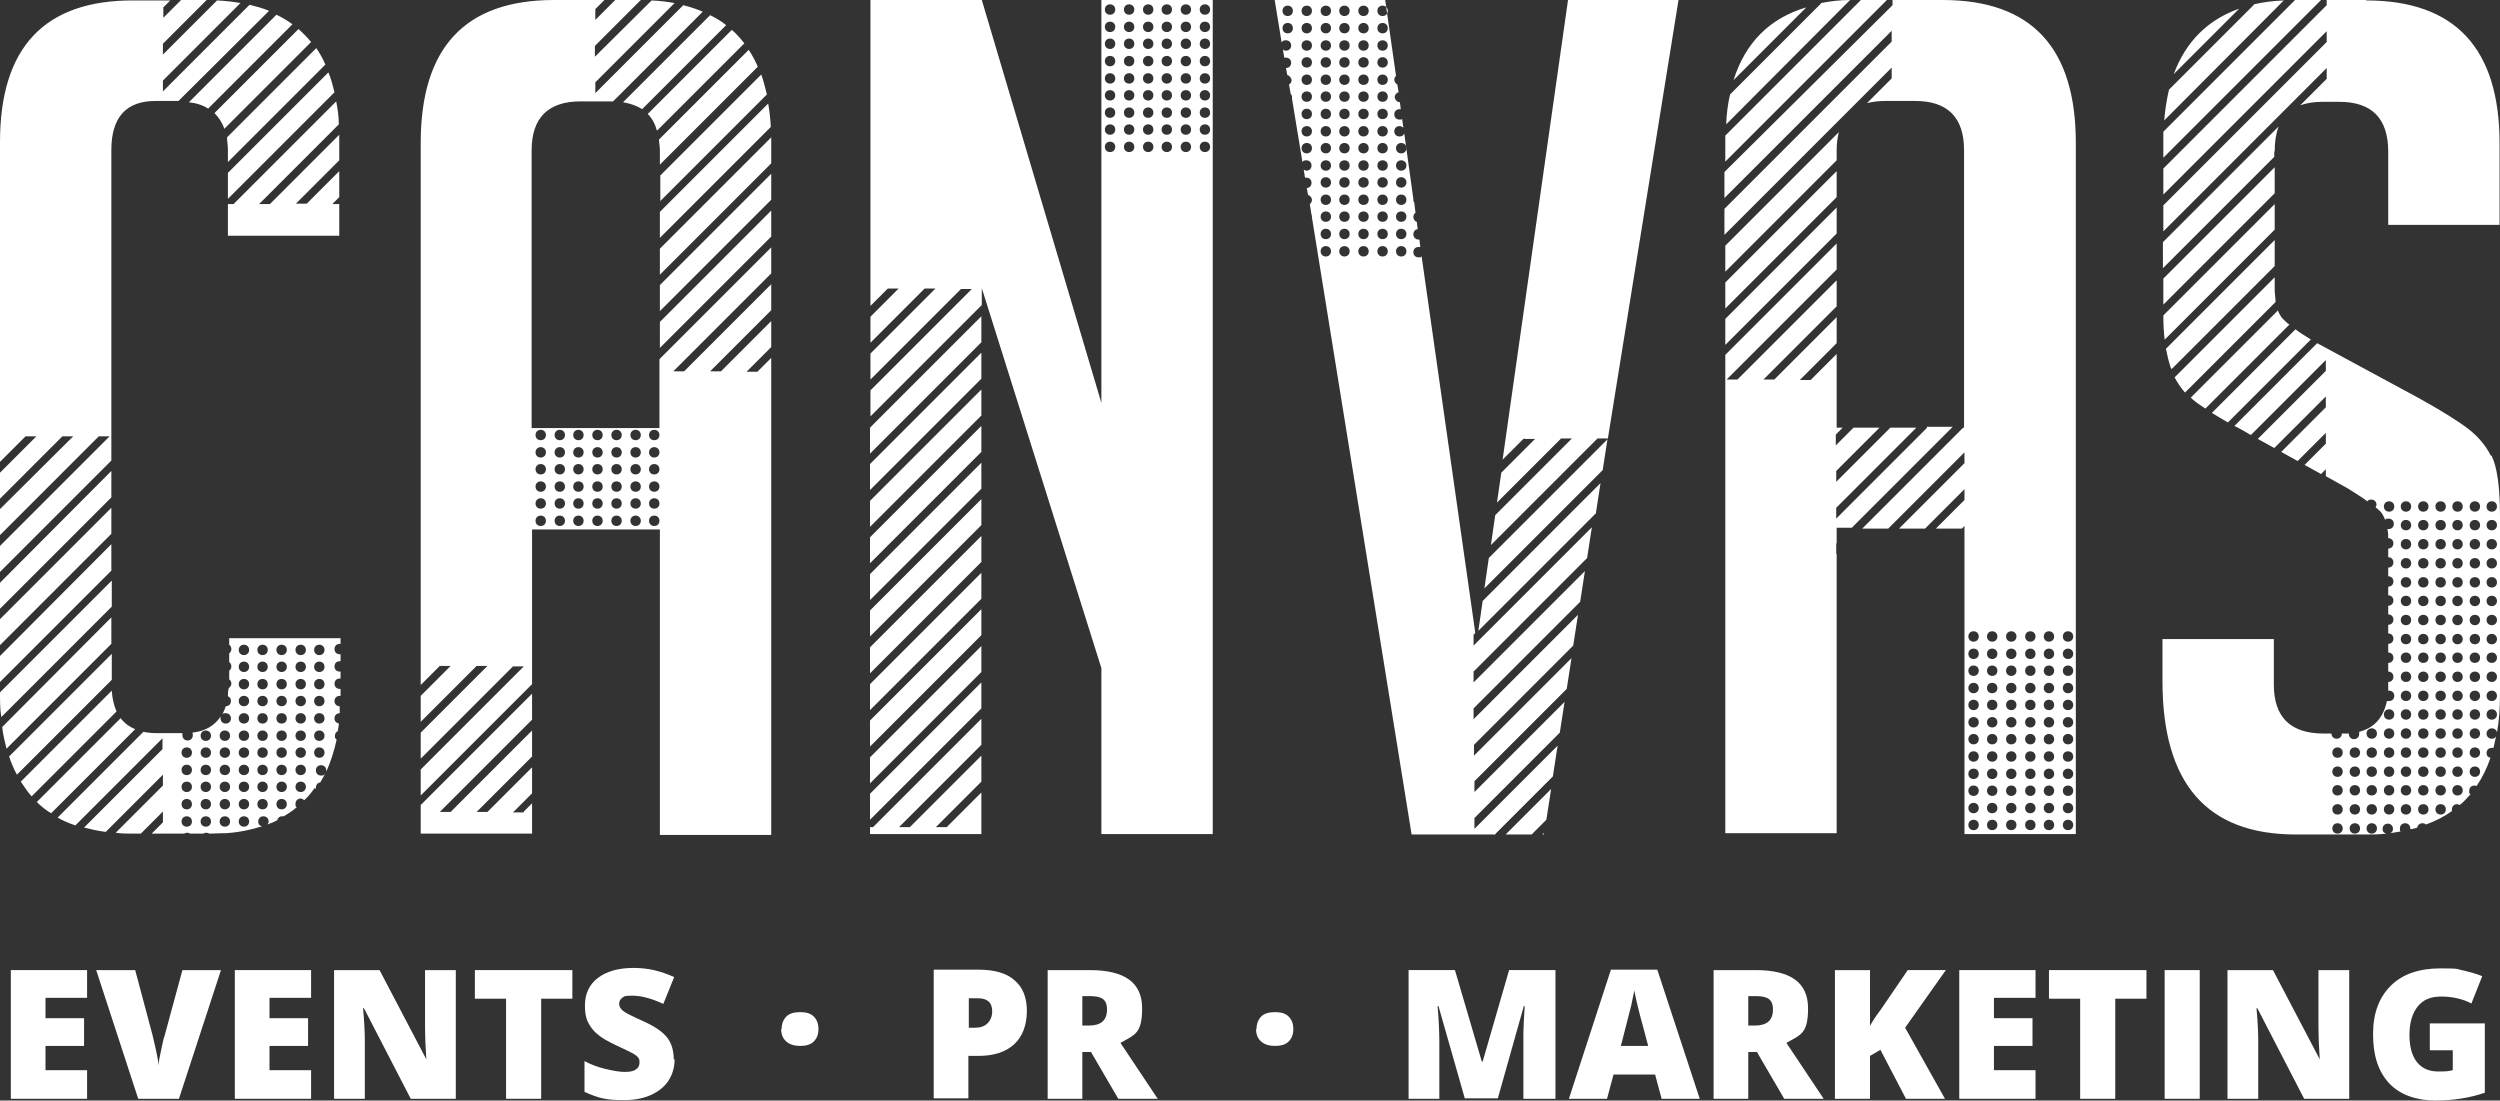 <svg xmlns="http://www.w3.org/2000/svg" id="Layer_1" viewBox="0 0 577 254"><rect x="0" y="0" width="577" height="254" fill="#333333" stroke="none"/><defs><style>      .st0 {        fill: #fff;      }    </style></defs><g><path class="st0" d="M20.1,253.6H2.5v-29.7h17.6v6.4h-9.6v4.7h8.9v6.4h-8.9v5.6h9.6v6.5h0Z"></path><path class="st0" d="M42,223.9h9l-9.7,29.7h-9.4l-9.7-29.7h9l4,15c.8,3.3,1.3,5.7,1.4,7,0-.9.3-2.1.6-3.6.3-1.4.5-2.5.8-3.3l4.1-15.1h0Z"></path><path class="st0" d="M71.8,253.6h-17.6v-29.7h17.6v6.4h-9.6v4.7h8.9v6.4h-8.9v5.6h9.6v6.5h0Z"></path><path class="st0" d="M105.3,253.6h-10.5l-10.8-20.9h-.2c.3,3.3.4,5.8.4,7.5v13.4h-7.1v-29.7h10.5l10.8,20.6h0c-.2-3-.3-5.4-.3-7.2v-13.4h7.1v29.7h0Z"></path><path class="st0" d="M124.8,253.6h-8v-23.1h-7.2v-6.6h22.5v6.6h-7.2v23.1h-.1Z"></path><path class="st0" d="M155.7,244.5c0,1.8-.5,3.5-1.4,4.9s-2.3,2.5-4,3.3c-1.8.8-3.8,1.2-6.2,1.2s-3.6-.1-5-.4c-1.3-.3-2.7-.8-4.2-1.5v-7.1c1.5.8,3.1,1.4,4.8,1.8,1.7.4,3.2.7,4.5.7s2.1-.2,2.6-.6c.6-.4.8-.9.8-1.6s-.1-.8-.3-1.1-.6-.6-1.1-.9c-.5-.3-1.8-.9-3.9-1.9-1.9-.9-3.4-1.7-4.4-2.6-1-.8-1.7-1.8-2.2-2.8s-.7-2.3-.7-3.8c0-2.7,1-4.9,3-6.4s4.7-2.3,8.2-2.3,6.2.7,9.4,2.1l-2.5,6.2c-2.8-1.3-5.2-1.9-7.2-1.9s-1.8.2-2.3.5c-.5.4-.7.8-.7,1.4s.3,1.1.9,1.6c.6.5,2.2,1.3,4.9,2.5,2.6,1.2,4.3,2.4,5.3,3.7s1.5,3,1.5,5h.2Z"></path><path class="st0" d="M180.4,237.5c0-1.2.4-2.2,1.1-2.9.7-.7,1.8-1,3.2-1s2.4.3,3.1,1c.7.7,1.1,1.6,1.1,2.9s-.4,2.2-1.1,2.9c-.7.7-1.8,1-3.1,1s-2.4-.3-3.2-1-1.2-1.6-1.2-2.9h0Z"></path><path class="st0" d="M237,233.3c0,3.3-1,5.9-2.9,7.7-2,1.8-4.7,2.7-8.3,2.7h-2.3v9.8h-8v-29.7h10.3c3.7,0,6.6.8,8.4,2.5,1.9,1.6,2.8,4,2.8,7ZM223.5,237.2h1.5c1.2,0,2.2-.3,2.9-1s1.1-1.6,1.1-2.8c0-2-1.1-3-3.3-3h-2.1v6.8h0Z"></path><path class="st0" d="M249.8,242.8v10.8h-8v-29.7h9.7c8.1,0,12.1,2.9,12.1,8.8s-1.7,6.1-5,8l8.6,12.9h-9.1l-6.3-10.8h-2ZM249.8,236.7h1.5c2.8,0,4.2-1.2,4.2-3.7s-1.4-3.1-4.1-3.1h-1.6v6.8h0Z"></path><path class="st0" d="M290,237.5c0-1.2.4-2.2,1.1-2.9s1.8-1,3.2-1,2.4.3,3.1,1,1.1,1.6,1.1,2.9-.4,2.2-1.1,2.9-1.8,1-3.1,1-2.4-.3-3.2-1c-.8-.7-1.2-1.6-1.2-2.9h.1Z"></path><path class="st0" d="M338.1,253.6l-6.1-21.4h-.2c.3,3.6.4,6.5.4,8.5v12.9h-7.1v-29.7h10.7l6.2,21.1h.2l6.1-21.1h10.7v29.7h-7.4v-15.3c0-.8.1-2.8.3-6.1h-.2l-6,21.3h-7.6Z"></path><path class="st0" d="M383.5,253.6l-1.5-5.6h-9.6l-1.5,5.6h-8.8l9.7-29.8h10.7l9.8,29.8h-8.8ZM380.4,241.4l-1.3-4.9c-.3-1.1-.7-2.5-1.1-4.2s-.7-3-.8-3.7c-.1.7-.4,1.8-.7,3.4-.4,1.6-1.2,4.7-2.4,9.4h6.3Z"></path><path class="st0" d="M403.5,242.8v10.8h-8v-29.7h9.7c8.1,0,12.1,2.9,12.1,8.8s-1.7,6.1-5,8l8.6,12.9h-9.1l-6.3-10.8h-2ZM403.5,236.7h1.5c2.8,0,4.2-1.2,4.2-3.7s-1.4-3.1-4.1-3.1h-1.6v6.8Z"></path><path class="st0" d="M449,253.6h-9.1l-5.9-11.3-2.4,1.4v9.9h-8.1v-29.7h8.1v12.9c.4-.8,1.2-2.1,2.5-3.8l6.2-9.1h8.8l-9.4,13.3,9.2,16.4h0Z"></path><path class="st0" d="M469.8,253.6h-17.6v-29.7h17.6v6.4h-9.6v4.7h8.9v6.4h-8.9v5.6h9.6v6.5h0Z"></path><path class="st0" d="M488.1,253.6h-8v-23.1h-7.2v-6.6h22.5v6.6h-7.2v23.1h0Z"></path><path class="st0" d="M499.6,253.6v-29.7h8.1v29.7h-8.1Z"></path><path class="st0" d="M542.3,253.6h-10.5l-10.8-20.9h-.2c.3,3.3.4,5.8.4,7.5v13.4h-7.1v-29.7h10.5l10.8,20.6h0c-.2-3-.3-5.4-.3-7.2v-13.4h7.1v29.7h0Z"></path><path class="st0" d="M560.7,236.2h12.8v16c-3.5,1.2-7.3,1.8-11.5,1.8s-8.1-1.3-10.6-4-3.7-6.4-3.7-11.3,1.4-8.5,4.1-11.2c2.7-2.7,6.6-4,11.5-4s3.6.2,5.3.5c1.7.4,3.1.8,4.3,1.3l-2.5,6.3c-2.1-1.1-4.5-1.6-7-1.6s-4.2.8-5.4,2.3-1.9,3.7-1.9,6.5.6,4.9,1.7,6.3c1.2,1.5,2.8,2.2,5,2.2s2.3-.1,3.3-.3v-4.6h-5.3v-6.2h0Z"></path></g><path class="st0" d="M343.6,128.8l27.4-27.4-1.1,7.1-27.3,27.3,1-6.9h0ZM351.8,101.3h2.5l-7.8,7.8-1,6.9,14.8-14.8h2.5l-17.7,17.7-1,6.9,24.6-24.6h2.4L387.4,0h-25.5l-15.1,106.1,4.9-4.9h.1ZM345.1,192.6h-19.3l-23-142.4h0c0-.3,0-.5-.1-.6l-.4-2.5c.3-.2.5-.6.5-1s-.4-1-.9-1.1l-.3-1.6c.6,0,1.1-.5,1.1-1.2s-.5-1.2-1.2-1.2-.2,0-.3,0l-.3-1.8c.2,0,.4.2.6.2.7,0,1.2-.5,1.2-1.2s-.5-1.2-1.2-1.2-.7.2-.9.4l-2.4-14.6v-.4c0-.3-.1-.5-.3-.7l-.4-2.2c.4-.2.6-.6.6-1s-.4-1-1-1.2l-.3-1.6h0c.7,0,1.2-.5,1.2-1.2s-.5-1.2-1.2-1.2-.3,0-.4,0l-.3-1.9c.2.2.4.3.7.3.7,0,1.2-.5,1.2-1.2s-.5-1.2-1.2-1.2-.8.2-1,.5L294.2,0h25.5l2.5,17.5c-.2.2-.4.5-.4.9s.3.9.7,1.1l.3,1.8c-.5.1-.9.6-.9,1.1s.5,1.2,1.2,1.2,0,0,0,0l.2,1.6h-.3c-.7,0-1.2.5-1.2,1.2s.5,1.2,1.2,1.2.4,0,.6-.2l.3,2.1c-.2-.2-.5-.4-.9-.4-.7,0-1.2.5-1.2,1.2s.5,1.2,1.2,1.2.9-.3,1.1-.7l2.1,15.1v.2c0,.2,0,.4.2.6l.3,2.4c-.3.2-.5.6-.5,1s.3,1,.8,1.1l.2,1.7c-.6,0-1,.6-1,1.2s.5,1.2,1.2,1.2.1,0,.2,0l.2,1.7h-.4c-.7,0-1.2.5-1.2,1.2s.5,1.2,1.2,1.2.5,0,.7-.3l12.4,87-.4.4v2.5l27.3-27.3-1.1,7.1-26.2,26.2v2.5l25.7-25.7-1.1,7.1-24.6,24.6v2.5l24.1-24.1-1.1,7.1-22.9,22.9v2.5l22.5-22.5-1.1,7.1-21.3,21.3v2.5l20.8-20.8-1.1,7.1-19.7,19.7v2.5l19.2-19.2-1.1,7.1-13.5,13.5h.2ZM298.4,6.5c0-.7-.5-1.2-1.2-1.2s-1.2.5-1.2,1.2.5,1.2,1.2,1.2,1.2-.5,1.2-1.2ZM298.4,2.5c0-.7-.5-1.2-1.2-1.2s-1.2.5-1.2,1.2.5,1.2,1.2,1.2,1.2-.5,1.2-1.2ZM302.8,34.2c0-.7-.5-1.2-1.2-1.2s-1.2.5-1.2,1.2.5,1.2,1.2,1.2,1.2-.5,1.2-1.2ZM302.8,30.3c0-.7-.5-1.2-1.2-1.2s-1.2.5-1.2,1.2.5,1.2,1.2,1.2,1.2-.5,1.2-1.2ZM302.8,26.3c0-.7-.5-1.2-1.2-1.2s-1.2.5-1.2,1.2.5,1.2,1.2,1.2,1.2-.5,1.2-1.2ZM302.8,22.3c0-.7-.5-1.2-1.2-1.2s-1.2.5-1.2,1.2.5,1.2,1.2,1.2,1.2-.5,1.2-1.2ZM302.8,18.4c0-.7-.5-1.2-1.2-1.2s-1.2.5-1.2,1.2.5,1.2,1.2,1.2,1.2-.5,1.2-1.2ZM302.8,14.4c0-.7-.5-1.2-1.2-1.2s-1.2.5-1.2,1.2.5,1.2,1.2,1.2,1.2-.5,1.2-1.2ZM302.8,10.5c0-.7-.5-1.2-1.2-1.2s-1.2.5-1.2,1.2.5,1.2,1.2,1.2,1.2-.5,1.2-1.2ZM302.8,6.5c0-.7-.5-1.2-1.2-1.2s-1.2.5-1.2,1.2.5,1.2,1.2,1.2,1.2-.5,1.2-1.2ZM302.8,2.5c0-.7-.5-1.2-1.2-1.2s-1.2.5-1.2,1.2.5,1.2,1.2,1.2,1.2-.5,1.2-1.2ZM307.2,58c0-.7-.5-1.2-1.2-1.2s-1.2.5-1.2,1.2.5,1.2,1.2,1.2,1.2-.5,1.2-1.2ZM307.2,54c0-.7-.5-1.2-1.2-1.2s-1.2.5-1.2,1.2.5,1.2,1.2,1.2,1.2-.5,1.2-1.2ZM307.2,50c0-.7-.5-1.2-1.2-1.2s-1.2.5-1.2,1.2.5,1.2,1.2,1.2,1.2-.5,1.2-1.2ZM307.2,46.1c0-.7-.5-1.2-1.2-1.2s-1.2.5-1.2,1.2.5,1.2,1.2,1.2,1.2-.5,1.2-1.2ZM307.2,42.1c0-.7-.5-1.2-1.2-1.2s-1.2.5-1.2,1.2.5,1.2,1.2,1.2,1.2-.5,1.2-1.2ZM307.2,38.2c0-.7-.5-1.2-1.2-1.2s-1.2.5-1.2,1.2.5,1.2,1.2,1.2,1.2-.5,1.2-1.2ZM307.2,34.2c0-.7-.5-1.2-1.2-1.2s-1.2.5-1.2,1.2.5,1.2,1.2,1.2,1.2-.5,1.2-1.2ZM307.2,30.3c0-.7-.5-1.2-1.2-1.2s-1.2.5-1.2,1.2.5,1.2,1.2,1.2,1.2-.5,1.2-1.2ZM307.2,26.3c0-.7-.5-1.2-1.2-1.2s-1.2.5-1.2,1.2.5,1.2,1.2,1.2,1.2-.5,1.2-1.2ZM307.2,22.3c0-.7-.5-1.2-1.2-1.2s-1.2.5-1.2,1.2.5,1.2,1.2,1.2,1.2-.5,1.2-1.2ZM307.2,18.4c0-.7-.5-1.2-1.2-1.2s-1.2.5-1.2,1.2.5,1.2,1.2,1.2,1.2-.5,1.2-1.2ZM307.2,14.4c0-.7-.5-1.2-1.2-1.2s-1.2.5-1.2,1.2.5,1.2,1.2,1.2,1.2-.5,1.2-1.2ZM307.2,10.5c0-.7-.5-1.2-1.2-1.2s-1.2.5-1.2,1.2.5,1.2,1.2,1.2,1.2-.5,1.2-1.2ZM307.2,6.5c0-.7-.5-1.2-1.2-1.2s-1.2.5-1.2,1.2.5,1.2,1.2,1.2,1.2-.5,1.2-1.2ZM307.2,2.5c0-.7-.5-1.2-1.2-1.2s-1.2.5-1.2,1.2.5,1.2,1.2,1.2,1.2-.5,1.2-1.2ZM311.5,58c0-.7-.5-1.2-1.2-1.2s-1.2.5-1.2,1.2.5,1.2,1.2,1.2,1.2-.5,1.2-1.2ZM311.5,54c0-.7-.5-1.2-1.2-1.2s-1.2.5-1.2,1.2.5,1.2,1.2,1.2,1.2-.5,1.2-1.2ZM311.5,50c0-.7-.5-1.2-1.2-1.2s-1.2.5-1.2,1.2.5,1.2,1.2,1.2,1.2-.5,1.2-1.2ZM311.5,46.1c0-.7-.5-1.2-1.2-1.2s-1.2.5-1.2,1.2.5,1.2,1.2,1.2,1.2-.5,1.2-1.2ZM311.5,42.1c0-.7-.5-1.2-1.2-1.2s-1.2.5-1.2,1.2.5,1.2,1.2,1.2,1.2-.5,1.2-1.2ZM311.5,38.2c0-.7-.5-1.2-1.2-1.2s-1.2.5-1.2,1.2.5,1.2,1.2,1.2,1.2-.5,1.2-1.2ZM311.5,34.2c0-.7-.5-1.2-1.2-1.2s-1.2.5-1.2,1.2.5,1.2,1.2,1.2,1.2-.5,1.2-1.2ZM311.5,30.3c0-.7-.5-1.2-1.2-1.2s-1.2.5-1.2,1.2.5,1.2,1.2,1.2,1.2-.5,1.2-1.2ZM311.5,26.3c0-.7-.5-1.2-1.2-1.2s-1.2.5-1.2,1.2.5,1.2,1.2,1.2,1.2-.5,1.2-1.2ZM311.5,22.3c0-.7-.5-1.2-1.2-1.2s-1.2.5-1.2,1.2.5,1.2,1.2,1.2,1.2-.5,1.2-1.2ZM311.5,18.4c0-.7-.5-1.2-1.2-1.2s-1.2.5-1.2,1.2.5,1.2,1.2,1.2,1.2-.5,1.2-1.2ZM311.5,14.4c0-.7-.5-1.2-1.2-1.2s-1.2.5-1.2,1.2.5,1.2,1.2,1.2,1.2-.5,1.2-1.2ZM311.5,10.5c0-.7-.5-1.2-1.2-1.2s-1.2.5-1.2,1.2.5,1.2,1.2,1.2,1.2-.5,1.2-1.2ZM311.5,6.5c0-.7-.5-1.2-1.2-1.2s-1.2.5-1.2,1.2.5,1.2,1.2,1.2,1.2-.5,1.2-1.2ZM311.5,2.5c0-.7-.5-1.2-1.2-1.2s-1.2.5-1.2,1.2.5,1.2,1.2,1.2,1.2-.5,1.2-1.2ZM315.9,58c0-.7-.5-1.2-1.2-1.2s-1.2.5-1.2,1.2.5,1.2,1.2,1.2,1.2-.5,1.2-1.2ZM315.9,54c0-.7-.5-1.2-1.2-1.2s-1.2.5-1.2,1.2.5,1.2,1.2,1.2,1.2-.5,1.2-1.2ZM315.9,50c0-.7-.5-1.2-1.2-1.2s-1.2.5-1.2,1.2.5,1.2,1.2,1.2,1.2-.5,1.2-1.2ZM315.9,46.1c0-.7-.5-1.2-1.2-1.2s-1.2.5-1.2,1.2.5,1.2,1.2,1.2,1.2-.5,1.2-1.2ZM315.9,42.1c0-.7-.5-1.2-1.2-1.2s-1.2.5-1.2,1.2.5,1.2,1.2,1.2,1.2-.5,1.2-1.2ZM315.9,38.2c0-.7-.5-1.2-1.2-1.2s-1.2.5-1.2,1.2.5,1.2,1.2,1.2,1.2-.5,1.2-1.2ZM315.9,34.2c0-.7-.5-1.2-1.2-1.2s-1.2.5-1.2,1.2.5,1.2,1.2,1.2,1.2-.5,1.2-1.2ZM315.9,30.3c0-.7-.5-1.2-1.2-1.2s-1.2.5-1.2,1.2.5,1.2,1.2,1.2,1.2-.5,1.2-1.2ZM315.9,26.3c0-.7-.5-1.2-1.2-1.2s-1.2.5-1.2,1.2.5,1.2,1.2,1.2,1.2-.5,1.2-1.2ZM315.9,22.3c0-.7-.5-1.2-1.2-1.2s-1.2.5-1.2,1.2.5,1.2,1.2,1.2,1.2-.5,1.2-1.2ZM315.9,18.4c0-.7-.5-1.2-1.2-1.2s-1.2.5-1.2,1.2.5,1.2,1.2,1.2,1.2-.5,1.2-1.2ZM315.9,14.4c0-.7-.5-1.2-1.2-1.2s-1.2.5-1.2,1.2.5,1.2,1.2,1.2,1.2-.5,1.2-1.2ZM315.9,10.5c0-.7-.5-1.2-1.2-1.2s-1.2.5-1.2,1.2.5,1.2,1.2,1.2,1.2-.5,1.2-1.2ZM315.9,6.5c0-.7-.5-1.2-1.2-1.2s-1.2.5-1.2,1.2.5,1.2,1.2,1.2,1.2-.5,1.2-1.2ZM315.9,2.5c0-.7-.5-1.2-1.2-1.2s-1.2.5-1.2,1.2.5,1.2,1.2,1.2,1.2-.5,1.2-1.2ZM320.3,58c0-.7-.5-1.2-1.2-1.2s-1.2.5-1.2,1.2.5,1.2,1.2,1.2,1.2-.5,1.2-1.2ZM320.3,54c0-.7-.5-1.2-1.2-1.2s-1.2.5-1.2,1.2.5,1.2,1.2,1.2,1.2-.5,1.2-1.2ZM320.3,50c0-.7-.5-1.2-1.2-1.2s-1.2.5-1.2,1.2.5,1.2,1.2,1.2,1.2-.5,1.2-1.2ZM320.3,46.1c0-.7-.5-1.2-1.2-1.2s-1.2.5-1.2,1.2.5,1.2,1.2,1.2,1.2-.5,1.2-1.2ZM320.3,42.1c0-.7-.5-1.2-1.2-1.2s-1.2.5-1.2,1.2.5,1.2,1.2,1.2,1.2-.5,1.2-1.2ZM320.3,38.2c0-.7-.5-1.2-1.2-1.2s-1.2.5-1.2,1.2.5,1.2,1.2,1.2,1.2-.5,1.2-1.2ZM320.3,34.2c0-.7-.5-1.2-1.2-1.2s-1.2.5-1.2,1.2.5,1.2,1.2,1.2,1.2-.5,1.2-1.2ZM320.3,30.3c0-.7-.5-1.2-1.2-1.2s-1.2.5-1.2,1.2.5,1.2,1.2,1.2,1.2-.5,1.2-1.2ZM320.3,26.3c0-.7-.5-1.2-1.2-1.2s-1.2.5-1.2,1.2.5,1.2,1.2,1.2,1.2-.5,1.2-1.2ZM320.3,22.3c0-.7-.5-1.2-1.2-1.2s-1.2.5-1.2,1.2.5,1.2,1.2,1.2,1.2-.5,1.2-1.2ZM320.3,18.4c0-.7-.5-1.2-1.2-1.2s-1.2.5-1.2,1.2.5,1.2,1.2,1.2,1.2-.5,1.2-1.2ZM320.3,14.4c0-.7-.5-1.2-1.2-1.2s-1.2.5-1.2,1.2.5,1.2,1.2,1.2,1.2-.5,1.2-1.2ZM320.3,10.5c0-.7-.5-1.2-1.2-1.2s-1.2.5-1.2,1.2.5,1.2,1.2,1.2,1.2-.5,1.2-1.2ZM320.3,6.5c0-.7-.5-1.2-1.2-1.2s-1.2.5-1.2,1.2.5,1.2,1.2,1.2,1.2-.5,1.2-1.2ZM320.3,2.5c0-.7-.5-1.2-1.2-1.2s-1.2.5-1.2,1.2.5,1.2,1.2,1.2,1.2-.5,1.2-1.2ZM324.6,58c0-.7-.5-1.2-1.2-1.2s-1.2.5-1.2,1.2.5,1.2,1.2,1.2,1.2-.5,1.2-1.2ZM324.6,54c0-.7-.5-1.2-1.2-1.2s-1.2.5-1.2,1.2.5,1.2,1.2,1.2,1.2-.5,1.2-1.2ZM324.6,50c0-.7-.5-1.2-1.2-1.2s-1.2.5-1.2,1.2.5,1.2,1.2,1.2,1.2-.5,1.2-1.2ZM324.6,46.1c0-.7-.5-1.2-1.2-1.2s-1.2.5-1.2,1.2.5,1.2,1.2,1.2,1.2-.5,1.2-1.2ZM324.6,42.1c0-.7-.5-1.2-1.2-1.2s-1.2.5-1.2,1.2.5,1.2,1.2,1.2,1.2-.5,1.2-1.2ZM324.6,38.2c0-.7-.5-1.2-1.2-1.2s-1.2.5-1.2,1.2.5,1.2,1.2,1.2,1.2-.5,1.2-1.2ZM324.6,34.2c0-.7-.5-1.2-1.2-1.2s-1.2.5-1.2,1.2.5,1.2,1.2,1.2,1.2-.5,1.2-1.2ZM368.3,118.6l1.1-7.1-27.2,27.2-1,6.9,27-27h.1ZM356.9,189.2l1.1-7.1-10.5,10.5h6l3.4-3.4ZM356,192.6h.3v-.4l-.3.4ZM152.3,34.6v3.4l22.6-22.6c-.6-1.4-1.3-2.7-2.1-3.9l-20.7,20.7c0,.8.2,1.6.2,2.4ZM151.7,30.1l20.1-20.1c-.9-1.1-1.8-2.2-2.9-3.1l-19.4,19.4c1,1,1.7,2.3,2.1,3.8h0ZM152.3,54.9l25.6-25.6c-.1-1.9-.3-3.7-.6-5.4l-25,25v6ZM148.2,25.2l19.4-19.4c-1.1-.9-2.3-1.6-3.7-2.3l-20.1,20.1c1.7.3,3.2.8,4.4,1.6h0ZM152.3,46.5l24.7-24.7c-.4-1.6-.8-3.2-1.3-4.6l-23.3,23.3v6h0ZM152.3,71.8l25.7-25.7v-6l-25.7,25.7v6ZM152.3,82.8l25.7-25.7v6l-22.6,22.6h2.5l20.1-20.1v6l-14.1,14.1h2.5l11.6-11.6v6l-5.7,5.7h2.5l3.2-3.2v110.1h-25.7v-70.5h-29.5v35.7l-25.7,25.7v-6l23.8-23.8h-2.5l-21.3,21.3v-6l15.4-15.4h-2.5l-12.9,12.9v-6l6.9-6.9h-2.5l-4.4,4.4V33c0-22,10.2-33,30.8-33h11.6l-2.1,2.1v2.5l4.6-4.6h5.9l-10.6,10.6v2.5L150.4.1c1.9.1,3.6.3,5.3.6l-18.3,18.3v2.5L157.7,1.2c1.6.4,3.1.9,4.5,1.5l-20.7,20.7h-7.5c-7.5,0-11.3,3.8-11.3,11.3v64.1h29.5v-15.9h.1ZM126,120.2c0-.7-.5-1.2-1.2-1.2s-1.2.5-1.2,1.2.5,1.2,1.2,1.2,1.2-.5,1.2-1.2ZM126,116.2c0-.7-.5-1.2-1.2-1.2s-1.2.5-1.2,1.2.5,1.2,1.2,1.2,1.2-.5,1.2-1.2ZM126,112.3c0-.7-.5-1.2-1.2-1.2s-1.2.5-1.2,1.2.5,1.2,1.2,1.2,1.2-.5,1.2-1.2ZM126,108.3c0-.7-.5-1.2-1.2-1.2s-1.2.5-1.2,1.2.5,1.2,1.2,1.2,1.2-.5,1.2-1.2ZM126,104.4c0-.7-.5-1.2-1.2-1.2s-1.2.5-1.2,1.2.5,1.2,1.2,1.2,1.2-.5,1.2-1.2ZM126,100.4c0-.7-.5-1.2-1.2-1.2s-1.2.5-1.2,1.2.5,1.2,1.2,1.2,1.2-.5,1.2-1.2ZM130.4,120.2c0-.7-.5-1.2-1.2-1.2s-1.2.5-1.2,1.2.5,1.2,1.2,1.2,1.2-.5,1.2-1.2ZM130.4,116.2c0-.7-.5-1.2-1.2-1.2s-1.2.5-1.2,1.2.5,1.2,1.2,1.2,1.2-.5,1.2-1.2ZM130.4,112.3c0-.7-.5-1.2-1.2-1.2s-1.2.5-1.2,1.2.5,1.2,1.2,1.2,1.2-.5,1.2-1.2ZM130.4,108.3c0-.7-.5-1.2-1.2-1.2s-1.2.5-1.2,1.2.5,1.2,1.2,1.2,1.2-.5,1.2-1.2ZM130.4,104.4c0-.7-.5-1.2-1.2-1.2s-1.2.5-1.2,1.2.5,1.2,1.2,1.2,1.2-.5,1.2-1.2ZM130.4,100.4c0-.7-.5-1.2-1.2-1.2s-1.2.5-1.2,1.2.5,1.2,1.2,1.2,1.2-.5,1.2-1.2ZM134.7,120.2c0-.7-.5-1.2-1.2-1.2s-1.2.5-1.2,1.2.5,1.2,1.2,1.2,1.2-.5,1.2-1.2ZM134.7,116.2c0-.7-.5-1.2-1.2-1.2s-1.2.5-1.2,1.2.5,1.2,1.2,1.2,1.2-.5,1.2-1.2ZM134.7,112.3c0-.7-.5-1.2-1.2-1.2s-1.2.5-1.2,1.2.5,1.2,1.2,1.2,1.2-.5,1.2-1.2ZM134.7,108.3c0-.7-.5-1.2-1.2-1.2s-1.2.5-1.2,1.2.5,1.2,1.2,1.2,1.2-.5,1.2-1.2ZM134.7,104.4c0-.7-.5-1.2-1.2-1.2s-1.2.5-1.2,1.2.5,1.2,1.2,1.2,1.2-.5,1.2-1.2ZM134.7,100.4c0-.7-.5-1.2-1.2-1.2s-1.2.5-1.2,1.2.5,1.2,1.2,1.2,1.2-.5,1.2-1.2ZM139.1,120.2c0-.7-.5-1.2-1.2-1.2s-1.2.5-1.2,1.2.5,1.2,1.2,1.2,1.2-.5,1.2-1.2ZM139.1,116.2c0-.7-.5-1.2-1.2-1.2s-1.2.5-1.2,1.2.5,1.2,1.2,1.2,1.2-.5,1.2-1.2ZM139.1,112.3c0-.7-.5-1.2-1.2-1.2s-1.2.5-1.2,1.2.5,1.2,1.2,1.2,1.2-.5,1.2-1.2ZM139.1,108.3c0-.7-.5-1.2-1.2-1.2s-1.2.5-1.2,1.2.5,1.2,1.2,1.2,1.2-.5,1.2-1.2ZM139.1,104.4c0-.7-.5-1.2-1.2-1.2s-1.2.5-1.2,1.2.5,1.2,1.2,1.2,1.2-.5,1.2-1.2ZM139.1,100.4c0-.7-.5-1.2-1.2-1.2s-1.2.5-1.2,1.2.5,1.2,1.2,1.2,1.2-.5,1.2-1.2ZM143.5,120.2c0-.7-.5-1.2-1.2-1.2s-1.2.5-1.2,1.2.5,1.2,1.2,1.2,1.2-.5,1.2-1.2ZM143.5,116.2c0-.7-.5-1.2-1.2-1.2s-1.2.5-1.2,1.2.5,1.2,1.2,1.2,1.2-.5,1.2-1.2ZM143.5,112.3c0-.7-.5-1.2-1.2-1.2s-1.2.5-1.2,1.2.5,1.2,1.2,1.2,1.2-.5,1.2-1.2ZM143.5,108.3c0-.7-.5-1.2-1.2-1.2s-1.2.5-1.2,1.2.5,1.2,1.2,1.2,1.2-.5,1.2-1.2ZM143.5,104.4c0-.7-.5-1.2-1.2-1.2s-1.2.5-1.2,1.2.5,1.2,1.2,1.2,1.2-.5,1.2-1.2ZM143.5,100.4c0-.7-.5-1.2-1.2-1.2s-1.2.5-1.2,1.2.5,1.2,1.2,1.2,1.2-.5,1.2-1.2ZM147.9,120.2c0-.7-.5-1.2-1.2-1.2s-1.2.5-1.2,1.2.5,1.2,1.2,1.2,1.2-.5,1.2-1.2ZM147.9,116.2c0-.7-.5-1.2-1.2-1.2s-1.2.5-1.2,1.2.5,1.2,1.2,1.2,1.2-.5,1.2-1.2ZM147.9,112.3c0-.7-.5-1.2-1.2-1.2s-1.2.5-1.2,1.2.5,1.2,1.2,1.2,1.2-.5,1.2-1.2ZM147.9,108.3c0-.7-.5-1.2-1.2-1.2s-1.2.5-1.2,1.2.5,1.2,1.2,1.2,1.2-.5,1.2-1.2ZM147.9,104.4c0-.7-.5-1.2-1.2-1.2s-1.2.5-1.2,1.2.5,1.2,1.2,1.2,1.2-.5,1.2-1.2ZM147.9,100.4c0-.7-.5-1.2-1.2-1.2s-1.2.5-1.2,1.2.5,1.2,1.2,1.2,1.2-.5,1.2-1.2ZM152.2,120.2c0-.7-.5-1.2-1.2-1.2s-1.2.5-1.2,1.2.5,1.2,1.2,1.2,1.2-.5,1.2-1.2ZM152.2,116.2c0-.7-.5-1.2-1.2-1.2s-1.2.5-1.2,1.2.5,1.2,1.2,1.2,1.2-.5,1.2-1.2ZM152.2,112.3c0-.7-.5-1.2-1.2-1.2s-1.2.5-1.2,1.2.5,1.2,1.2,1.2,1.2-.5,1.2-1.2ZM152.2,108.3c0-.7-.5-1.2-1.2-1.2s-1.2.5-1.2,1.2.5,1.2,1.2,1.2,1.2-.5,1.2-1.2ZM152.2,104.4c0-.7-.5-1.2-1.2-1.2s-1.2.5-1.2,1.2.5,1.2,1.2,1.2,1.2-.5,1.2-1.2ZM152.2,100.4c0-.7-.5-1.2-1.2-1.2s-1.2.5-1.2,1.2.5,1.2,1.2,1.2,1.2-.5,1.2-1.2ZM120.9,187.5h-2.5l4.4-4.4v-6l-10.3,10.3h-2.5l12.8-12.8v-6l-18.8,18.8h-2.5l21.3-21.3v-6l-25.7,25.7v6.6h25.7v-7l-1.9,1.9v.2ZM152.3,80.3l25.7-25.7v-6l-25.7,25.7v6ZM178,31.7l-25.7,25.7v6l25.7-25.7v-5.9h0ZM25.7,134.1L0,159.8h0c0,2,0,3.9.3,5.7l25.5-25.5v-6h0ZM25.7,125.6L0,151.4v6l25.7-25.7v-6h0ZM25.7,117.2L0,142.9v6l25.7-25.7v-6ZM25.7,108.7L0,134.5v6l25.7-25.7v-6h0ZM25.7,142.5L.5,167.8c.2,1.7.6,3.4,1,5l24.2-24.2v-6h0ZM27.8,165.8l-19.3,19.3c1,1,2.1,1.9,3.3,2.6l19.4-19.4c-1.4-.6-2.5-1.4-3.4-2.6h0ZM25.8,159.4l-21,21c.8,1.2,1.6,2.4,2.5,3.4l19.6-19.6c-.6-1.3-1-3-1.1-4.8h0ZM25.7,151l-23.6,23.6c.5,1.5,1.1,2.9,1.8,4.2l21.9-21.9v-6h0ZM25.7,34.6c0-7.5,3.4-11.3,10.2-11.3h5.3L62.1,2.5c-1.4-.6-2.9-1-4.5-1.4l-20,20v-2.5L55.5.7c-1.7-.3-3.5-.5-5.4-.6l-12.5,12.5v-2.5L47.7,0h-5.9l-4.1,4.1V1.7l1.6-1.6h-8.4C10.3,0,0,10.9,0,32.8v73.8l5.9-5.9h2.5L0,109.1v6l14.4-14.4h2.5L0,117.5v6l22.8-22.8h2.5L0,126v6l25.7-25.7V34.6ZM52.6,47.1v7.3h25.7v-7.3h-1.6l1.6-1.6v-6l-7.5,7.5h-2.5l10-10v-5.9l-16,16h-2.5l18.4-18.4c0-1.9-.3-3.7-.6-5.3l-23.7,23.7h-1.3ZM72.6,181.9c-.7,1-1.5,2-2.4,2.8-.2-.2-.5-.4-.8-.4-.7,0-1.2.5-1.2,1.2s0,.6.3.8c-.9.8-2,1.5-3,2.1h-.4c-.6,0-1,.4-1.1.9-.7.4-1.5.7-2.3,1,.2-.2.3-.4.3-.7,0-.7-.5-1.2-1.2-1.2s-1.2.5-1.2,1.2.4,1,.9,1.1c-2.5.8-5.3,1.4-8.3,1.6h-.7c-1,0-2.1.1-3.2.1-.2-.1-.4-.2-.7-.2s-.5.1-.7.2h-3c-.2-.1-.4-.2-.7-.2s-.5.1-.7.2h-7.5l2.6-2.6v-2.5l-5.1,5.1h-1.6c-1.4,0-2.8,0-4.2-.2l10.9-10.9v-2.5l-13.2,13.2c-1.7-.2-3.4-.6-5-1l18.1-18.1v-2.5l-20.1,20.1c-1.5-.5-2.9-1.1-4.1-1.8l19.8-19.8c.9.2,1.8.3,2.8.3h6.2c0,.2,0,.3,0,.5,0,.7.5,1.2,1.2,1.2s1.2-.5,1.2-1.2,0-.5-.2-.6c3-.3,5.2-1.6,6.6-3.7v.4c0,.7.5,1.2,1.2,1.2s1.2-.5,1.2-1.2-.5-1.2-1.2-1.2-.6.1-.8.3c.3-.6.6-1.2.8-1.9h0c.7,0,1.2-.5,1.2-1.2s-.3-.9-.7-1.1c0-.6,0-1.2.2-1.9.3-.2.6-.6.6-1s-.2-.8-.5-1v-2c.3-.2.5-.6.5-1s-.2-.8-.5-1v-2c.3-.2.5-.6.5-1s-.2-.8-.5-1v-1.5h25.7v1.3h-.2c-.7,0-1.2.5-1.2,1.2s.5,1.2,1.2,1.2,0,0,.2,0v1.6h-.2c-.7,0-1.2.5-1.2,1.2s.5,1.2,1.2,1.2,0,0,.2,0v1.6h-.2c-.7,0-1.2.5-1.2,1.2s.5,1.2,1.2,1.2,0,0,.2,0v1.6h-.2c-.7,0-1.2.5-1.2,1.2s.5,1.2,1.2,1.2,0,0,0,0c0,.5,0,1.1,0,1.6h0c-.7,0-1.2.5-1.2,1.2s.4,1,1,1.2c0,.6-.2,1.1-.2,1.7-.4.2-.7.6-.7,1.1s0,.6.4.9c-.6,2.7-1.4,5.2-2.4,7.4v-.3c0-.7-.5-1.2-1.2-1.2s-1.2.5-1.2,1.2.5,1.2,1.2,1.2.8-.2,1-.5c-.4.7-.8,1.4-1.2,2.1-.6,0-1,.6-1,1.2s0,.2,0,.3l-.2-.2ZM72.5,150c0,.7.5,1.2,1.2,1.2s1.2-.5,1.2-1.2-.5-1.2-1.2-1.2-1.2.5-1.2,1.2ZM72.5,153.9c0,.7.5,1.2,1.2,1.2s1.2-.5,1.2-1.2-.5-1.2-1.2-1.2-1.2.5-1.2,1.2ZM72.5,157.9c0,.7.5,1.2,1.2,1.2s1.2-.5,1.2-1.2-.5-1.2-1.2-1.2-1.2.5-1.2,1.2ZM72.5,161.8c0,.7.5,1.2,1.2,1.2s1.2-.5,1.2-1.2-.5-1.2-1.2-1.2-1.2.5-1.2,1.2ZM72.5,165.8c0,.7.5,1.2,1.2,1.2s1.2-.5,1.2-1.2-.5-1.2-1.2-1.2-1.2.5-1.2,1.2ZM72.5,169.8c0,.7.5,1.2,1.2,1.2s1.2-.5,1.2-1.2-.5-1.2-1.2-1.2-1.2.5-1.2,1.2ZM72.5,173.7c0,.7.5,1.2,1.2,1.2s1.2-.5,1.2-1.2-.5-1.2-1.2-1.2-1.2.5-1.2,1.2ZM44.3,189.6c0-.7-.5-1.2-1.2-1.2s-1.2.5-1.2,1.2.5,1.2,1.2,1.2,1.2-.5,1.2-1.2ZM44.3,185.6c0-.7-.5-1.2-1.2-1.2s-1.2.5-1.2,1.2.5,1.2,1.2,1.2,1.2-.5,1.2-1.2ZM44.3,181.6c0-.7-.5-1.2-1.2-1.2s-1.2.5-1.2,1.2.5,1.2,1.2,1.2,1.2-.5,1.2-1.2ZM44.3,177.7c0-.7-.5-1.2-1.2-1.2s-1.2.5-1.2,1.2.5,1.2,1.2,1.2,1.2-.5,1.2-1.2ZM44.3,173.7c0-.7-.5-1.2-1.2-1.2s-1.2.5-1.2,1.2.5,1.2,1.2,1.2,1.2-.5,1.2-1.2ZM48.7,189.6c0-.7-.5-1.2-1.2-1.2s-1.2.5-1.2,1.2.5,1.2,1.2,1.2,1.2-.5,1.2-1.2ZM48.7,185.6c0-.7-.5-1.2-1.2-1.2s-1.2.5-1.2,1.2.5,1.2,1.2,1.2,1.2-.5,1.2-1.2ZM48.7,181.6c0-.7-.5-1.2-1.2-1.2s-1.2.5-1.2,1.2.5,1.2,1.2,1.2,1.2-.5,1.2-1.2ZM48.7,177.7c0-.7-.5-1.2-1.2-1.2s-1.2.5-1.2,1.2.5,1.2,1.2,1.2,1.2-.5,1.2-1.2ZM48.7,173.7c0-.7-.5-1.2-1.2-1.2s-1.2.5-1.2,1.2.5,1.2,1.2,1.2,1.2-.5,1.2-1.2ZM48.7,169.8c0-.7-.5-1.2-1.2-1.2s-1.2.5-1.2,1.2.5,1.2,1.2,1.2,1.2-.5,1.2-1.2ZM53.1,189.6c0-.7-.5-1.2-1.2-1.2s-1.2.5-1.2,1.2.5,1.2,1.2,1.2,1.2-.5,1.2-1.2ZM53.1,185.6c0-.7-.5-1.2-1.2-1.2s-1.2.5-1.2,1.2.5,1.2,1.2,1.2,1.2-.5,1.2-1.2ZM53.1,181.6c0-.7-.5-1.2-1.2-1.2s-1.2.5-1.2,1.2.5,1.2,1.2,1.2,1.2-.5,1.2-1.2ZM53.1,177.7c0-.7-.5-1.2-1.2-1.2s-1.2.5-1.2,1.2.5,1.2,1.2,1.2,1.2-.5,1.2-1.2ZM53.1,173.7c0-.7-.5-1.2-1.2-1.2s-1.2.5-1.2,1.2.5,1.2,1.2,1.2,1.2-.5,1.2-1.2ZM53.1,169.8c0-.7-.5-1.2-1.2-1.2s-1.2.5-1.2,1.2.5,1.2,1.2,1.2,1.2-.5,1.2-1.2ZM57.5,189.6c0-.7-.5-1.2-1.2-1.2s-1.2.5-1.2,1.2.5,1.2,1.2,1.2,1.2-.5,1.2-1.2ZM57.5,185.6c0-.7-.5-1.2-1.2-1.2s-1.2.5-1.2,1.2.5,1.2,1.2,1.2,1.2-.5,1.2-1.2ZM57.5,181.6c0-.7-.5-1.2-1.2-1.2s-1.2.5-1.2,1.2.5,1.2,1.2,1.2,1.2-.5,1.2-1.2ZM57.5,177.7c0-.7-.5-1.2-1.2-1.2s-1.2.5-1.2,1.2.5,1.2,1.2,1.2,1.2-.5,1.2-1.2ZM57.5,173.7c0-.7-.5-1.2-1.2-1.2s-1.2.5-1.2,1.2.5,1.2,1.2,1.2,1.2-.5,1.2-1.2ZM57.5,169.8c0-.7-.5-1.2-1.2-1.2s-1.2.5-1.2,1.2.5,1.2,1.2,1.2,1.2-.5,1.2-1.2ZM57.5,165.8c0-.7-.5-1.2-1.2-1.2s-1.2.5-1.2,1.2.5,1.2,1.2,1.2,1.2-.5,1.2-1.2ZM57.5,161.8c0-.7-.5-1.2-1.2-1.2s-1.2.5-1.2,1.2.5,1.2,1.2,1.2,1.2-.5,1.2-1.2ZM57.5,157.9c0-.7-.5-1.2-1.2-1.2s-1.2.5-1.2,1.2.5,1.2,1.2,1.2,1.2-.5,1.2-1.2ZM57.5,153.9c0-.7-.5-1.2-1.2-1.2s-1.2.5-1.2,1.2.5,1.2,1.2,1.2,1.2-.5,1.2-1.2ZM57.5,150c0-.7-.5-1.2-1.2-1.2s-1.2.5-1.2,1.2.5,1.2,1.2,1.2,1.2-.5,1.2-1.2ZM61.8,185.6c0-.7-.5-1.2-1.2-1.2s-1.2.5-1.2,1.2.5,1.2,1.2,1.2,1.2-.5,1.2-1.2ZM61.8,181.6c0-.7-.5-1.2-1.2-1.2s-1.2.5-1.2,1.2.5,1.2,1.2,1.2,1.2-.5,1.2-1.2ZM61.8,177.7c0-.7-.5-1.2-1.2-1.2s-1.2.5-1.2,1.2.5,1.2,1.2,1.2,1.2-.5,1.2-1.2ZM61.8,173.7c0-.7-.5-1.2-1.2-1.2s-1.2.5-1.2,1.2.5,1.2,1.2,1.2,1.2-.5,1.2-1.2ZM61.8,169.8c0-.7-.5-1.2-1.2-1.2s-1.2.5-1.2,1.2.5,1.2,1.2,1.2,1.2-.5,1.2-1.2ZM61.8,165.8c0-.7-.5-1.2-1.2-1.2s-1.2.5-1.2,1.2.5,1.2,1.2,1.2,1.2-.5,1.2-1.2ZM61.8,161.8c0-.7-.5-1.2-1.2-1.2s-1.2.5-1.2,1.2.5,1.2,1.2,1.2,1.2-.5,1.2-1.2ZM61.8,157.9c0-.7-.5-1.2-1.2-1.2s-1.2.5-1.2,1.2.5,1.2,1.2,1.2,1.2-.5,1.2-1.2ZM61.8,153.9c0-.7-.5-1.2-1.2-1.2s-1.2.5-1.2,1.2.5,1.2,1.2,1.2,1.2-.5,1.2-1.2ZM61.8,150c0-.7-.5-1.2-1.2-1.2s-1.2.5-1.2,1.2.5,1.2,1.2,1.2,1.2-.5,1.2-1.2ZM66.2,185.6c0-.7-.5-1.2-1.2-1.2s-1.2.5-1.2,1.2.5,1.2,1.2,1.2,1.2-.5,1.2-1.2ZM66.2,181.6c0-.7-.5-1.2-1.2-1.2s-1.2.5-1.2,1.2.5,1.2,1.2,1.2,1.2-.5,1.2-1.2ZM66.2,177.7c0-.7-.5-1.2-1.2-1.2s-1.2.5-1.2,1.2.5,1.2,1.2,1.2,1.2-.5,1.2-1.2ZM66.2,173.7c0-.7-.5-1.2-1.2-1.2s-1.2.5-1.2,1.2.5,1.2,1.2,1.2,1.2-.5,1.2-1.2ZM66.2,169.8c0-.7-.5-1.2-1.2-1.2s-1.2.5-1.2,1.2.5,1.2,1.2,1.2,1.2-.5,1.2-1.2ZM66.2,165.8c0-.7-.5-1.2-1.2-1.2s-1.2.5-1.2,1.2.5,1.2,1.2,1.2,1.2-.5,1.2-1.2ZM66.2,161.8c0-.7-.5-1.2-1.2-1.2s-1.2.5-1.2,1.2.5,1.2,1.2,1.2,1.2-.5,1.2-1.2ZM66.2,157.9c0-.7-.5-1.2-1.2-1.2s-1.2.5-1.2,1.2.5,1.2,1.2,1.2,1.2-.5,1.2-1.2ZM66.2,153.9c0-.7-.5-1.2-1.2-1.2s-1.2.5-1.2,1.2.5,1.2,1.2,1.2,1.2-.5,1.2-1.2ZM66.2,150c0-.7-.5-1.2-1.2-1.2s-1.2.5-1.2,1.2.5,1.2,1.2,1.2,1.2-.5,1.2-1.2ZM70.6,181.6c0-.7-.5-1.2-1.2-1.2s-1.2.5-1.2,1.2.5,1.2,1.2,1.2,1.2-.5,1.2-1.2ZM70.6,177.7c0-.7-.5-1.2-1.2-1.2s-1.2.5-1.2,1.2.5,1.2,1.2,1.2,1.2-.5,1.2-1.2ZM70.6,173.7c0-.7-.5-1.2-1.2-1.2s-1.2.5-1.2,1.2.5,1.2,1.2,1.2,1.2-.5,1.2-1.2ZM70.6,169.8c0-.7-.5-1.2-1.2-1.2s-1.2.5-1.2,1.2.5,1.2,1.2,1.2,1.2-.5,1.2-1.2ZM70.6,165.8c0-.7-.5-1.2-1.2-1.2s-1.2.5-1.2,1.2.5,1.2,1.2,1.2,1.2-.5,1.2-1.2ZM70.6,161.8c0-.7-.5-1.2-1.2-1.2s-1.2.5-1.2,1.2.5,1.2,1.2,1.2,1.2-.5,1.2-1.2ZM70.6,157.9c0-.7-.5-1.2-1.2-1.2s-1.2.5-1.2,1.2.5,1.2,1.2,1.2,1.2-.5,1.2-1.2ZM70.6,153.9c0-.7-.5-1.2-1.2-1.2s-1.2.5-1.2,1.2.5,1.2,1.2,1.2,1.2-.5,1.2-1.2ZM70.6,150c0-.7-.5-1.2-1.2-1.2s-1.2.5-1.2,1.2.5,1.2,1.2,1.2,1.2-.5,1.2-1.2ZM52.6,45.9l24.6-24.6c-.4-1.6-.8-3.2-1.4-4.6l-23.2,23.2s0,6,0,6ZM51.8,29.7l20-20c-.9-1.1-1.9-2.1-2.9-3l-19.4,19.4c1,1,1.8,2.2,2.3,3.7h0ZM48.1,25l19.4-19.4c-1.1-.8-2.4-1.6-3.7-2.2l-20.2,20.2c1.8.2,3.3.7,4.5,1.5h0ZM52.6,34.6v2.8l22.5-22.5c-.6-1.4-1.3-2.6-2.1-3.8l-20.6,20.6c0,.9.2,1.9.2,2.9ZM423.9,39.5l-25.7,25.7v6l25.7-25.7s0-6,0-6ZM444.8,98.7l-21,21v-2.5l18.5-18.5h-6l-12.5,12.5v-2.5l10-10h-6l-4.1,4.1v-2.5l1.6-1.6h-1.4v-11h0v-6l-6,6h-2.5l8.5-8.5v-6l-14.4,14.4h-2.5l16.9-16.9v-6l-22.9,22.9h-2.5l25.4-25.4v-6l-25.7,25.7v110.4h25.7v-64.5h-.1c0,0,0-2.4,0-2.4h.1v-3.6h3.5l23.3-23.3h-6v.2ZM423.9,34.6c0-1.5.2-2.9.5-4.1l-26.2,26.2v6l25.7-25.7v-2.3h0ZM423.9,47.9l-25.7,25.7v6l25.7-25.7v-6ZM420.3.8l-21,21c-.5,2.1-.8,4.4-.9,6.9L427,0c-2.4,0-4.6.3-6.7.7h0ZM429.5,0l-31.3,31.3v6L435.5,0h-6ZM479.1,33v159.5h-25.7v-68.6h0v-2.5l-.6.6h-6l6.6-6.6v-2.5l-9.1,9.1h-6l15.1-15.1v-2.5l-17.6,17.6h-6l23.3-23.3h.2v-.2h0v-2.5h0v-61.4c0-7.5-3.8-11.3-11.3-11.3h-7c-1.5,0-2.9.2-4.1.5l5.7-5.7v-2.5l-38.6,38.6v-6l38.6-38.6v-2.5l-38.6,38.6v-6L436.8,1.2V0h11.5c20.6,0,30.8,11,30.8,33h0ZM456.7,190.4c0-.7-.5-1.2-1.2-1.2s-1.2.5-1.2,1.2.5,1.2,1.2,1.2,1.2-.5,1.2-1.2ZM456.7,186.5c0-.7-.5-1.2-1.2-1.2s-1.2.5-1.2,1.2.5,1.2,1.2,1.2,1.2-.5,1.2-1.2ZM456.7,182.5c0-.7-.5-1.2-1.2-1.2s-1.2.5-1.2,1.2.5,1.2,1.2,1.2,1.2-.5,1.2-1.2ZM456.7,178.6c0-.7-.5-1.2-1.2-1.2s-1.2.5-1.2,1.2.5,1.2,1.2,1.2,1.2-.5,1.2-1.2ZM456.7,174.6c0-.7-.5-1.2-1.2-1.2s-1.2.5-1.2,1.2.5,1.2,1.2,1.2,1.2-.5,1.2-1.2ZM456.7,170.6c0-.7-.5-1.2-1.2-1.2s-1.2.5-1.2,1.2.5,1.2,1.2,1.2,1.2-.5,1.2-1.2ZM456.7,166.7c0-.7-.5-1.2-1.2-1.2s-1.2.5-1.2,1.2.5,1.2,1.2,1.2,1.2-.5,1.2-1.2ZM456.7,162.7c0-.7-.5-1.2-1.2-1.2s-1.2.5-1.2,1.2.5,1.2,1.2,1.2,1.2-.5,1.2-1.2ZM456.7,158.8c0-.7-.5-1.2-1.2-1.2s-1.2.5-1.2,1.2.5,1.2,1.2,1.2,1.2-.5,1.2-1.2ZM456.7,154.8c0-.7-.5-1.2-1.2-1.2s-1.2.5-1.2,1.2.5,1.2,1.2,1.2,1.2-.5,1.2-1.2ZM456.7,150.9c0-.7-.5-1.2-1.2-1.2s-1.2.5-1.2,1.2.5,1.2,1.2,1.2,1.2-.5,1.2-1.2ZM456.7,146.9c0-.7-.5-1.2-1.2-1.2s-1.2.5-1.2,1.2.5,1.2,1.2,1.2,1.2-.5,1.2-1.2ZM461,190.4c0-.7-.5-1.2-1.2-1.2s-1.2.5-1.2,1.2.5,1.2,1.2,1.2,1.2-.5,1.2-1.2ZM461,186.5c0-.7-.5-1.2-1.2-1.2s-1.2.5-1.2,1.2.5,1.2,1.2,1.2,1.2-.5,1.2-1.2ZM461,182.5c0-.7-.5-1.2-1.2-1.2s-1.2.5-1.2,1.2.5,1.2,1.2,1.2,1.2-.5,1.2-1.2ZM461,178.6c0-.7-.5-1.2-1.2-1.2s-1.2.5-1.2,1.2.5,1.2,1.2,1.2,1.2-.5,1.2-1.2ZM461,174.6c0-.7-.5-1.2-1.2-1.2s-1.2.5-1.2,1.2.5,1.2,1.2,1.2,1.2-.5,1.2-1.2ZM461,170.6c0-.7-.5-1.2-1.2-1.2s-1.2.5-1.2,1.2.5,1.2,1.2,1.2,1.2-.5,1.2-1.2ZM461,166.7c0-.7-.5-1.2-1.2-1.2s-1.2.5-1.2,1.2.5,1.2,1.2,1.2,1.2-.5,1.2-1.2ZM461,162.7c0-.7-.5-1.2-1.2-1.2s-1.2.5-1.2,1.2.5,1.2,1.2,1.2,1.2-.5,1.2-1.2ZM461,158.8c0-.7-.5-1.2-1.2-1.2s-1.2.5-1.2,1.2.5,1.2,1.2,1.2,1.2-.5,1.2-1.2ZM461,154.8c0-.7-.5-1.2-1.2-1.2s-1.2.5-1.2,1.2.5,1.2,1.2,1.2,1.2-.5,1.2-1.2ZM461,150.9c0-.7-.5-1.2-1.2-1.2s-1.2.5-1.2,1.2.5,1.2,1.2,1.2,1.2-.5,1.2-1.2ZM461,146.9c0-.7-.5-1.2-1.2-1.2s-1.2.5-1.2,1.2.5,1.2,1.2,1.2,1.2-.5,1.2-1.2ZM465.4,190.4c0-.7-.5-1.2-1.2-1.2s-1.2.5-1.2,1.2.5,1.2,1.2,1.2,1.2-.5,1.2-1.2ZM465.4,186.5c0-.7-.5-1.2-1.2-1.2s-1.2.5-1.2,1.2.5,1.2,1.2,1.2,1.2-.5,1.2-1.2ZM465.4,182.5c0-.7-.5-1.2-1.2-1.2s-1.2.5-1.2,1.2.5,1.2,1.2,1.2,1.2-.5,1.2-1.2ZM465.4,178.6c0-.7-.5-1.2-1.2-1.2s-1.2.5-1.2,1.2.5,1.2,1.2,1.2,1.2-.5,1.2-1.2ZM465.4,174.6c0-.7-.5-1.2-1.2-1.2s-1.2.5-1.2,1.2.5,1.2,1.2,1.2,1.2-.5,1.2-1.2ZM465.4,170.6c0-.7-.5-1.2-1.2-1.2s-1.2.5-1.2,1.2.5,1.2,1.2,1.2,1.2-.5,1.2-1.2ZM465.4,166.7c0-.7-.5-1.2-1.2-1.2s-1.2.5-1.2,1.2.5,1.2,1.2,1.2,1.2-.5,1.2-1.2ZM465.4,162.7c0-.7-.5-1.2-1.2-1.2s-1.2.5-1.2,1.2.5,1.2,1.2,1.2,1.2-.5,1.2-1.2ZM465.4,158.8c0-.7-.5-1.2-1.2-1.2s-1.2.5-1.2,1.2.5,1.2,1.2,1.2,1.2-.5,1.2-1.2ZM465.4,154.8c0-.7-.5-1.2-1.2-1.2s-1.2.5-1.2,1.2.5,1.2,1.2,1.2,1.2-.5,1.2-1.2ZM465.4,150.9c0-.7-.5-1.2-1.2-1.2s-1.2.5-1.2,1.2.5,1.2,1.2,1.2,1.2-.5,1.2-1.2ZM465.4,146.9c0-.7-.5-1.2-1.2-1.2s-1.2.5-1.2,1.2.5,1.2,1.2,1.2,1.2-.5,1.2-1.2ZM469.8,190.4c0-.7-.5-1.2-1.2-1.2s-1.2.5-1.2,1.2.5,1.2,1.2,1.2,1.2-.5,1.2-1.2ZM469.8,186.5c0-.7-.5-1.2-1.2-1.2s-1.2.5-1.2,1.2.5,1.2,1.2,1.2,1.2-.5,1.2-1.2ZM469.8,182.5c0-.7-.5-1.2-1.2-1.2s-1.2.5-1.2,1.2.5,1.2,1.2,1.2,1.2-.5,1.2-1.2ZM469.8,178.6c0-.7-.5-1.2-1.2-1.2s-1.2.5-1.2,1.2.5,1.2,1.2,1.2,1.2-.5,1.2-1.2ZM469.8,174.6c0-.7-.5-1.2-1.2-1.2s-1.2.5-1.2,1.2.5,1.2,1.2,1.2,1.2-.5,1.2-1.2ZM469.8,170.6c0-.7-.5-1.2-1.2-1.2s-1.2.5-1.2,1.2.5,1.2,1.2,1.2,1.2-.5,1.2-1.2ZM469.8,166.7c0-.7-.5-1.2-1.2-1.2s-1.2.5-1.2,1.2.5,1.2,1.2,1.2,1.2-.5,1.2-1.2ZM469.8,162.7c0-.7-.5-1.2-1.2-1.2s-1.2.5-1.2,1.2.5,1.2,1.2,1.2,1.2-.5,1.2-1.2ZM469.8,158.8c0-.7-.5-1.2-1.2-1.2s-1.2.5-1.2,1.2.5,1.2,1.2,1.2,1.2-.5,1.2-1.2ZM469.8,154.8c0-.7-.5-1.2-1.2-1.2s-1.2.5-1.2,1.2.5,1.2,1.2,1.2,1.2-.5,1.2-1.2ZM469.8,150.9c0-.7-.5-1.2-1.2-1.2s-1.2.5-1.2,1.2.5,1.2,1.2,1.2,1.2-.5,1.2-1.2ZM469.8,146.9c0-.7-.5-1.2-1.2-1.2s-1.2.5-1.2,1.2.5,1.2,1.2,1.2,1.2-.5,1.2-1.2ZM476.1,146.9c0,.7.5,1.2,1.2,1.2s1.2-.5,1.2-1.2-.5-1.2-1.2-1.2-1.2.5-1.2,1.2ZM476.1,150.9c0,.7.5,1.2,1.2,1.2s1.2-.5,1.2-1.2-.5-1.2-1.2-1.2-1.2.5-1.2,1.2ZM476.1,154.8c0,.7.5,1.2,1.2,1.2s1.2-.5,1.2-1.2-.5-1.2-1.2-1.2-1.2.5-1.2,1.2ZM476.1,158.8c0,.7.5,1.2,1.2,1.2s1.2-.5,1.2-1.2-.5-1.2-1.2-1.2-1.2.5-1.2,1.2ZM476.1,162.7c0,.7.5,1.2,1.2,1.2s1.2-.5,1.2-1.2-.5-1.2-1.2-1.2-1.2.5-1.2,1.2ZM476.1,166.7c0,.7.5,1.2,1.2,1.2s1.2-.5,1.2-1.2-.5-1.2-1.2-1.2-1.2.5-1.2,1.2ZM476.1,170.6c0,.7.5,1.2,1.2,1.2s1.2-.5,1.2-1.2-.5-1.2-1.2-1.2-1.2.5-1.2,1.2ZM476.1,174.6c0,.7.5,1.2,1.2,1.2s1.2-.5,1.2-1.2-.5-1.2-1.2-1.2-1.2.5-1.2,1.2ZM476.1,178.6c0,.7.5,1.2,1.2,1.2s1.2-.5,1.2-1.2-.5-1.2-1.2-1.2-1.2.5-1.2,1.2ZM476.1,182.5c0,.7.5,1.2,1.2,1.2s1.2-.5,1.2-1.2-.5-1.2-1.2-1.2-1.2.5-1.2,1.2ZM476.1,186.5c0,.7.5,1.2,1.2,1.2s1.2-.5,1.2-1.2-.5-1.2-1.2-1.2-1.2.5-1.2,1.2ZM476.1,190.4c0,.7.5,1.2,1.2,1.2s1.2-.5,1.2-1.2-.5-1.2-1.2-1.2-1.2.5-1.2,1.2ZM471.7,146.9c0,.7.5,1.2,1.2,1.2s1.2-.5,1.2-1.2-.5-1.2-1.2-1.2-1.2.5-1.2,1.2ZM471.7,150.9c0,.7.5,1.2,1.2,1.2s1.2-.5,1.2-1.2-.5-1.2-1.2-1.2-1.2.5-1.2,1.2ZM471.7,154.8c0,.7.5,1.2,1.2,1.2s1.2-.5,1.2-1.2-.5-1.2-1.2-1.2-1.2.5-1.2,1.2ZM471.7,158.8c0,.7.5,1.2,1.2,1.2s1.2-.5,1.2-1.2-.5-1.2-1.2-1.2-1.2.5-1.2,1.2ZM471.7,162.7c0,.7.5,1.2,1.2,1.2s1.2-.5,1.2-1.2-.5-1.2-1.2-1.2-1.2.5-1.2,1.2ZM471.7,166.7c0,.7.5,1.2,1.2,1.2s1.2-.5,1.2-1.2-.5-1.2-1.2-1.2-1.2.5-1.2,1.2ZM471.7,170.6c0,.7.5,1.2,1.2,1.2s1.2-.5,1.2-1.2-.5-1.2-1.2-1.2-1.2.5-1.2,1.2ZM471.7,174.6c0,.7.5,1.2,1.2,1.2s1.2-.5,1.2-1.2-.5-1.2-1.2-1.2-1.2.5-1.2,1.2ZM471.7,178.6c0,.7.5,1.2,1.2,1.2s1.2-.5,1.2-1.2-.5-1.2-1.2-1.2-1.2.5-1.2,1.2ZM471.7,182.5c0,.7.5,1.2,1.2,1.2s1.2-.5,1.2-1.2-.5-1.2-1.2-1.2-1.2.5-1.2,1.2ZM471.7,186.5c0,.7.5,1.2,1.2,1.2s1.2-.5,1.2-1.2-.5-1.2-1.2-1.2-1.2.5-1.2,1.2ZM471.7,190.4c0,.7.5,1.2,1.2,1.2s1.2-.5,1.2-1.2-.5-1.2-1.2-1.2-1.2.5-1.2,1.2ZM400.1,18.5l16.8-16.8c-8.5,2.5-14.1,8.2-16.8,16.8ZM200.8,130l25.7-25.7v-6l-25.7,25.7v6ZM200.8,138.5l25.7-25.7v-6l-25.7,25.7v6ZM200.8,121.6l25.7-25.7v-6l-25.7,25.7v6ZM200.8,146.9l25.7-25.7v-6l-25.7,25.7v6ZM200.8,113.1l25.7-25.7v-6l-25.7,25.7v6ZM200.8,104.7l25.7-25.7v-6l-25.7,25.7v6ZM200.8,189.2l25.7-25.7v-6l-25.7,25.7v6ZM254.2,0h25.7v192.5h-25.7v-38.3l-27.6-87.7v3.9l-25.7,25.7v-6l23.4-23.4h-2.5l-20.9,20.9v-6l15-15h-2.5l-12.5,12.5v-6l6.5-6.5h-2.5l-4,4V0h25.7l27.6,93V0ZM276.9,2.2c0,.7.5,1.2,1.2,1.2s1.2-.5,1.2-1.2-.5-1.2-1.2-1.2-1.2.5-1.2,1.2ZM276.9,6.2c0,.7.5,1.2,1.2,1.2s1.2-.5,1.2-1.2-.5-1.2-1.2-1.2-1.2.5-1.2,1.2ZM276.9,10.1c0,.7.5,1.2,1.2,1.2s1.2-.5,1.2-1.2-.5-1.2-1.2-1.2-1.2.5-1.2,1.2ZM276.9,14.1c0,.7.5,1.2,1.2,1.2s1.2-.5,1.2-1.2-.5-1.2-1.2-1.2-1.2.5-1.2,1.2ZM276.9,18.1c0,.7.5,1.2,1.2,1.2s1.2-.5,1.2-1.2-.5-1.2-1.2-1.2-1.2.5-1.2,1.2ZM276.9,22c0,.7.5,1.2,1.2,1.2s1.2-.5,1.2-1.2-.5-1.2-1.2-1.2-1.2.5-1.2,1.2ZM276.9,26c0,.7.5,1.2,1.2,1.2s1.2-.5,1.2-1.2-.5-1.2-1.2-1.2-1.2.5-1.2,1.2ZM276.9,29.9c0,.7.5,1.2,1.2,1.2s1.2-.5,1.2-1.2-.5-1.2-1.2-1.2-1.2.5-1.2,1.2ZM276.9,33.9c0,.7.5,1.2,1.2,1.2s1.2-.5,1.2-1.2-.5-1.2-1.2-1.2-1.2.5-1.2,1.2ZM272.5,2.2c0,.7.5,1.2,1.2,1.2s1.2-.5,1.2-1.2-.5-1.2-1.2-1.2-1.2.5-1.2,1.2ZM272.5,6.2c0,.7.5,1.2,1.2,1.2s1.2-.5,1.2-1.2-.5-1.2-1.2-1.2-1.2.5-1.2,1.2ZM272.5,10.1c0,.7.5,1.2,1.2,1.2s1.2-.5,1.2-1.2-.5-1.2-1.2-1.2-1.2.5-1.2,1.2ZM272.5,14.1c0,.7.5,1.2,1.2,1.2s1.2-.5,1.2-1.2-.5-1.2-1.2-1.2-1.2.5-1.2,1.2ZM272.5,18.1c0,.7.5,1.2,1.2,1.2s1.2-.5,1.2-1.2-.5-1.2-1.2-1.2-1.2.5-1.2,1.2ZM272.5,22c0,.7.5,1.2,1.2,1.2s1.2-.5,1.2-1.2-.5-1.2-1.2-1.2-1.2.5-1.2,1.2ZM272.5,26c0,.7.5,1.2,1.2,1.2s1.2-.5,1.2-1.2-.5-1.2-1.2-1.2-1.2.5-1.2,1.2ZM272.5,29.9c0,.7.5,1.2,1.2,1.2s1.2-.5,1.2-1.2-.5-1.2-1.2-1.2-1.2.5-1.2,1.2ZM272.5,33.9c0,.7.5,1.2,1.2,1.2s1.2-.5,1.2-1.2-.5-1.2-1.2-1.2-1.2.5-1.2,1.2ZM268.1,2.2c0,.7.5,1.2,1.2,1.2s1.2-.5,1.2-1.2-.5-1.2-1.2-1.2-1.2.5-1.2,1.2ZM268.1,6.2c0,.7.5,1.2,1.2,1.2s1.2-.5,1.2-1.2-.5-1.2-1.2-1.2-1.2.5-1.2,1.2ZM268.1,10.1c0,.7.5,1.2,1.2,1.2s1.2-.5,1.2-1.2-.5-1.2-1.2-1.2-1.2.5-1.2,1.2ZM268.1,14.1c0,.7.5,1.2,1.2,1.2s1.2-.5,1.2-1.2-.5-1.2-1.2-1.2-1.2.5-1.2,1.2ZM268.1,18.1c0,.7.5,1.2,1.2,1.2s1.2-.5,1.2-1.2-.5-1.2-1.2-1.2-1.2.5-1.2,1.2ZM268.1,22c0,.7.5,1.2,1.2,1.2s1.2-.5,1.2-1.2-.5-1.2-1.2-1.2-1.2.5-1.2,1.2ZM268.1,26c0,.7.5,1.2,1.2,1.2s1.2-.5,1.2-1.2-.5-1.2-1.2-1.2-1.2.5-1.2,1.2ZM268.1,29.9c0,.7.5,1.2,1.2,1.2s1.2-.5,1.2-1.2-.5-1.2-1.2-1.2-1.2.5-1.2,1.2ZM268.1,33.9c0,.7.5,1.2,1.2,1.2s1.2-.5,1.2-1.2-.5-1.2-1.2-1.2-1.2.5-1.2,1.2ZM263.8,2.2c0,.7.5,1.2,1.2,1.2s1.2-.5,1.2-1.2-.5-1.2-1.2-1.2-1.2.5-1.2,1.2ZM263.8,6.2c0,.7.5,1.2,1.2,1.2s1.2-.5,1.2-1.2-.5-1.2-1.2-1.2-1.2.5-1.2,1.2ZM263.8,10.1c0,.7.5,1.2,1.2,1.2s1.2-.5,1.2-1.2-.5-1.2-1.2-1.2-1.2.5-1.2,1.2ZM263.8,14.1c0,.7.5,1.2,1.2,1.2s1.2-.5,1.2-1.2-.5-1.2-1.2-1.2-1.2.5-1.2,1.2ZM263.8,18.1c0,.7.5,1.2,1.2,1.2s1.2-.5,1.2-1.2-.5-1.2-1.2-1.2-1.2.5-1.2,1.2ZM263.8,22c0,.7.5,1.2,1.2,1.2s1.2-.5,1.2-1.2-.5-1.2-1.2-1.2-1.2.5-1.2,1.2ZM263.8,26c0,.7.5,1.2,1.2,1.2s1.2-.5,1.2-1.2-.5-1.2-1.2-1.2-1.2.5-1.2,1.2ZM263.8,29.9c0,.7.5,1.2,1.2,1.2s1.2-.5,1.2-1.2-.5-1.2-1.2-1.2-1.2.5-1.2,1.2ZM263.8,33.9c0,.7.5,1.2,1.2,1.2s1.2-.5,1.2-1.2-.5-1.2-1.2-1.2-1.2.5-1.2,1.2ZM259.4,2.2c0,.7.5,1.2,1.2,1.2s1.2-.5,1.2-1.2-.5-1.2-1.2-1.2-1.2.5-1.2,1.2ZM259.4,6.2c0,.7.5,1.2,1.2,1.2s1.2-.5,1.2-1.2-.5-1.2-1.2-1.2-1.2.5-1.2,1.2ZM259.4,10.1c0,.7.5,1.2,1.2,1.2s1.2-.5,1.2-1.2-.5-1.2-1.2-1.2-1.2.5-1.2,1.2ZM259.4,14.1c0,.7.5,1.2,1.2,1.2s1.2-.5,1.2-1.2-.5-1.2-1.2-1.2-1.2.5-1.2,1.2ZM259.4,18.1c0,.7.5,1.2,1.2,1.2s1.2-.5,1.2-1.2-.5-1.2-1.2-1.2-1.2.5-1.2,1.2ZM259.4,22c0,.7.5,1.2,1.2,1.2s1.2-.5,1.2-1.2-.5-1.2-1.2-1.2-1.2.5-1.2,1.2ZM259.4,26c0,.7.5,1.2,1.2,1.2s1.2-.5,1.2-1.2-.5-1.2-1.2-1.2-1.2.5-1.2,1.2ZM259.4,29.9c0,.7.5,1.2,1.2,1.2s1.2-.5,1.2-1.2-.5-1.2-1.2-1.2-1.2.5-1.2,1.2ZM259.4,33.9c0,.7.5,1.2,1.2,1.2s1.2-.5,1.2-1.2-.5-1.2-1.2-1.2-1.2.5-1.2,1.2ZM255,2.2c0,.7.5,1.2,1.2,1.2s1.2-.5,1.2-1.2-.5-1.2-1.2-1.2-1.2.5-1.2,1.2h0ZM255,6.2c0,.7.5,1.2,1.2,1.2s1.2-.5,1.2-1.2-.5-1.2-1.2-1.2-1.2.5-1.2,1.2h0ZM255,10.1c0,.7.5,1.2,1.2,1.2s1.2-.5,1.2-1.2-.5-1.2-1.2-1.2-1.2.5-1.2,1.2h0ZM255,14.1c0,.7.5,1.2,1.2,1.2s1.2-.5,1.2-1.2-.5-1.2-1.2-1.2-1.2.5-1.2,1.2h0ZM255,18.1c0,.7.5,1.2,1.2,1.2s1.2-.5,1.2-1.2-.5-1.2-1.2-1.2-1.2.5-1.2,1.2h0ZM255,22c0,.7.5,1.2,1.2,1.2s1.2-.5,1.2-1.2-.5-1.2-1.2-1.2-1.2.5-1.2,1.2h0ZM255,26c0,.7.5,1.2,1.2,1.2s1.2-.5,1.2-1.2-.5-1.2-1.2-1.2-1.2.5-1.2,1.2h0ZM255,29.9c0,.7.5,1.2,1.2,1.2s1.2-.5,1.2-1.2-.5-1.2-1.2-1.2-1.2.5-1.2,1.2h0ZM255,33.9c0,.7.5,1.2,1.2,1.2s1.2-.5,1.2-1.2-.5-1.2-1.2-1.2-1.2.5-1.2,1.2h0ZM200.8,190.9v1.6h25.7v-9.6l-8,8h-2.5l10.5-10.5v-6l-16.5,16.5h-2.5l19-19v-6l-25,25h-.8.1ZM200.8,155.4l25.7-25.7v-6l-25.7,25.7v6ZM200.8,163.9l25.7-25.7v-6l-25.7,25.7v6ZM200.8,172.3l25.7-25.7v-6l-25.7,25.7v6ZM200.8,180.8l25.7-25.7v-6l-25.7,25.7v6ZM525.7,71.7l-20.1,20.1c.2,0,.3.3.5.4.8.7,1.8,1.4,2.9,2.1l19.4-19.4c-.5-.3-.9-.7-1.2-1-.6-.5-1.1-1.3-1.5-2.3h0ZM501.1,85.3l23.9-23.9v-6l-25.1,25.1c.3,1.5.6,2.8,1,4,0,.2.2.5.3.7h0ZM533.4,78.4c-1.4-.9-2.6-1.6-3.6-2.4l-19.3,19.3c1.1.7,2.4,1.4,3.7,2.2l19.2-19.2h0ZM525.2,69.7c0-.9-.2-1.8-.2-2.9v-2.8l-23.1,23.1c.7,1.3,1.5,2.5,2.4,3.5l20.9-20.9ZM525,38.6l-25.7,25.7v6l25.7-25.7v-6ZM546.2,0h-9.2v1.2l-37.7,37.7v6l37.7-37.7v2.5l-37.7,37.7v6l37.7-37.7v2.5l-6.1,6.1c1.4-.5,3.1-.8,5-.8h4c7.5,0,11.3,3.8,11.3,11.5v16.9h25.7v-18.8c0-22-10.3-33-30.8-33h0ZM525,47.1l-25.7,25.7c0,2,.1,3.9.3,5.6l25.4-25.4v-6h0ZM575.1,105.3c1.2,2.4,1.9,7,1.9,13.8v41c0,3.3-.2,6.3-.7,9,0-.6-.6-1-1.2-1s-1.2.5-1.2,1.2.5,1.2,1.2,1.2.8-.3,1-.6c-.2.9-.4,1.8-.6,2.7h-.4c-.7,0-1.2.5-1.2,1.2s.4,1,.9,1.1c-.8,2.4-1.9,4.6-3.2,6.5-.2,0-.3-.1-.5-.1-.7,0-1.2.5-1.2,1.2s0,.6.3.8c-.8.9-1.6,1.8-2.5,2.5-.2-.1-.4-.2-.6-.2-.7,0-1.2.5-1.2,1.2s0,.2,0,.4c-1.8,1.3-3.8,2.3-6,3.1-.2-.2-.5-.3-.8-.3-.6,0-1.1.4-1.2,1-.5.2-1.1.3-1.6.4v-.2c0-.7-.5-1.2-1.2-1.2s-1.2.5-1.2,1.2,0,.5.2.7c-.8.1-1.6.3-2.4.4.4-.2.6-.6.6-1,0-.7-.5-1.2-1.2-1.2s-1.2.5-1.2,1.2.4,1,.9,1.1c-1.6.2-3.4.2-5.1.2h-15.8c-20.6,0-30.8-11.8-30.8-35.4v-9.7h25.7v10.5c0,7.5,3.8,11.3,11.5,11.3h1.8c0,.7.5,1.2,1.2,1.2s1.2-.5,1.2-1.2,0,0,0,0h1.6c0,.8.5,1.3,1.2,1.3s1.2-.5,1.2-1.2,0-.3,0-.5c3.5-.9,5.6-3.3,6.4-7.1h.5c.7,0,1.2-.5,1.2-1.2s-.5-1.2-1.2-1.2,0,0-.2,0v-2h0c.7,0,1.2-.5,1.2-1.2s-.5-1.2-1.2-1.2,0,0,0,0v-2h0c.7,0,1.2-.5,1.2-1.2s-.5-1.2-1.2-1.2,0,0,0,0v-2h0c.7,0,1.2-.5,1.2-1.2s-.5-1.2-1.2-1.2,0,0,0,0v-2h0c.7,0,1.2-.5,1.2-1.2s-.5-1.2-1.2-1.2,0,0,0,0v-2h0c.7,0,1.2-.5,1.2-1.2s-.5-1.2-1.2-1.2,0,0,0,0v-2h0c.7,0,1.2-.5,1.2-1.2s-.5-1.2-1.2-1.2,0,0,0,0v-2h0c.7,0,1.2-.5,1.2-1.2s-.5-1.2-1.2-1.2,0,0,0,0v-2h0c.7,0,1.2-.5,1.2-1.2s-.5-1.2-1.2-1.2,0,0,0,0c0-.7,0-1.4-.2-2.1h.3c.7,0,1.2-.5,1.2-1.2s-.5-1.2-1.2-1.2-.6,0-.8.3c-.4-1-.8-1.8-1.5-2.3-.2-.2-.4-.4-.7-.6,0-.2.2-.4.2-.6,0-.7-.5-1.2-1.2-1.2s-.7.2-.9.4c-1.2-.9-2.7-1.8-4.4-2.9l-5.2-2.9v-1.6l-1.1,1.1-3.8-2.1,4.9-4.9v-2.5l-6.5,6.5-3.8-2.1,10.3-10.3v-2.5l-11.9,11.9-3.8-2.1,15.7-15.7v-2.5l-17.3,17.3-1.9-1.1c-.7-.4-1.3-.7-1.9-1l19.1-19.1,23.5,12.7c5.4,3,9.2,5.4,11.4,7.1s4,3.8,5.2,6.2h.3ZM540.7,191.2c0-.7-.5-1.2-1.2-1.2s-1.2.5-1.2,1.2.5,1.2,1.2,1.2,1.2-.5,1.2-1.2ZM540.7,186.8c0-.7-.5-1.2-1.2-1.2s-1.2.5-1.2,1.2.5,1.2,1.2,1.2,1.2-.5,1.2-1.2ZM540.7,182.4c0-.7-.5-1.2-1.2-1.2s-1.2.5-1.2,1.2.5,1.2,1.2,1.2,1.2-.5,1.2-1.2ZM540.7,178.1c0-.7-.5-1.2-1.2-1.2s-1.2.5-1.2,1.2.5,1.2,1.2,1.2,1.2-.5,1.2-1.2ZM540.7,173.7c0-.7-.5-1.2-1.2-1.2s-1.2.5-1.2,1.2.5,1.2,1.2,1.2,1.2-.5,1.2-1.2ZM544.7,191.2c0-.7-.5-1.2-1.2-1.2s-1.2.5-1.2,1.2.5,1.2,1.2,1.2,1.2-.5,1.2-1.2ZM544.7,186.8c0-.7-.5-1.2-1.2-1.2s-1.2.5-1.2,1.2.5,1.2,1.2,1.2,1.2-.5,1.2-1.2ZM544.7,182.4c0-.7-.5-1.2-1.2-1.2s-1.2.5-1.2,1.2.5,1.2,1.2,1.2,1.2-.5,1.2-1.2ZM544.7,178.1c0-.7-.5-1.2-1.2-1.2s-1.2.5-1.2,1.2.5,1.2,1.2,1.2,1.2-.5,1.2-1.2ZM544.7,173.7c0-.7-.5-1.2-1.2-1.2s-1.2.5-1.2,1.2.5,1.2,1.2,1.2,1.2-.5,1.2-1.2ZM548.6,191.2c0-.7-.5-1.2-1.2-1.2s-1.2.5-1.2,1.2.5,1.2,1.2,1.2,1.2-.5,1.2-1.2ZM548.6,186.8c0-.7-.5-1.2-1.2-1.2s-1.2.5-1.2,1.2.5,1.2,1.2,1.2,1.2-.5,1.2-1.2ZM548.6,182.4c0-.7-.5-1.2-1.2-1.2s-1.2.5-1.2,1.2.5,1.2,1.2,1.2,1.2-.5,1.2-1.2ZM548.6,178.1c0-.7-.5-1.2-1.2-1.2s-1.2.5-1.2,1.2.5,1.2,1.2,1.2,1.2-.5,1.2-1.2ZM548.6,173.7c0-.7-.5-1.2-1.2-1.2s-1.2.5-1.2,1.2.5,1.2,1.2,1.2,1.2-.5,1.2-1.2ZM548.6,169.3c0-.7-.5-1.2-1.2-1.2s-1.2.5-1.2,1.2.5,1.2,1.2,1.2,1.2-.5,1.2-1.2ZM552.6,186.8c0-.7-.5-1.2-1.2-1.2s-1.2.5-1.2,1.2.5,1.2,1.2,1.2,1.2-.5,1.2-1.2ZM552.6,182.4c0-.7-.5-1.2-1.2-1.2s-1.2.5-1.2,1.2.5,1.2,1.2,1.2,1.2-.5,1.2-1.2ZM552.6,178.1c0-.7-.5-1.2-1.2-1.2s-1.2.5-1.2,1.2.5,1.2,1.2,1.2,1.2-.5,1.2-1.2ZM552.6,173.7c0-.7-.5-1.2-1.2-1.2s-1.2.5-1.2,1.2.5,1.2,1.2,1.2,1.2-.5,1.2-1.2ZM552.6,169.3c0-.7-.5-1.2-1.2-1.2s-1.2.5-1.2,1.2.5,1.2,1.2,1.2,1.2-.5,1.2-1.2ZM552.6,164.9c0-.7-.5-1.2-1.2-1.2s-1.2.5-1.2,1.2.5,1.2,1.2,1.2,1.2-.5,1.2-1.2ZM552.6,116.9c0-.7-.5-1.2-1.2-1.2s-1.2.5-1.2,1.2.5,1.2,1.2,1.2,1.2-.5,1.2-1.2ZM556.5,186.8c0-.7-.5-1.2-1.2-1.2s-1.2.5-1.2,1.2.5,1.2,1.2,1.2,1.2-.5,1.2-1.2ZM556.5,182.4c0-.7-.5-1.2-1.2-1.2s-1.2.5-1.2,1.2.5,1.2,1.2,1.2,1.2-.5,1.2-1.2ZM556.5,178.1c0-.7-.5-1.2-1.2-1.2s-1.2.5-1.2,1.2.5,1.2,1.2,1.2,1.2-.5,1.2-1.2ZM556.5,173.7c0-.7-.5-1.2-1.2-1.2s-1.2.5-1.2,1.2.5,1.2,1.2,1.2,1.2-.5,1.2-1.2ZM556.5,169.3c0-.7-.5-1.2-1.2-1.2s-1.2.5-1.2,1.2.5,1.2,1.2,1.2,1.2-.5,1.2-1.2ZM556.5,164.9c0-.7-.5-1.2-1.2-1.2s-1.2.5-1.2,1.2.5,1.2,1.2,1.2,1.2-.5,1.2-1.2ZM556.5,160.6c0-.7-.5-1.2-1.2-1.2s-1.2.5-1.2,1.2.5,1.2,1.2,1.2,1.2-.5,1.2-1.2ZM556.5,156.2c0-.7-.5-1.2-1.2-1.2s-1.2.5-1.2,1.2.5,1.2,1.2,1.2,1.2-.5,1.2-1.2ZM556.5,151.8c0-.7-.5-1.2-1.2-1.2s-1.2.5-1.2,1.2.5,1.2,1.2,1.2,1.2-.5,1.2-1.2ZM556.5,147.5c0-.7-.5-1.2-1.2-1.2s-1.2.5-1.2,1.2.5,1.2,1.2,1.2,1.2-.5,1.2-1.2ZM556.5,143.1c0-.7-.5-1.2-1.2-1.2s-1.2.5-1.2,1.2.5,1.2,1.2,1.2,1.2-.5,1.2-1.2ZM556.5,138.7c0-.7-.5-1.2-1.2-1.2s-1.2.5-1.2,1.2.5,1.2,1.2,1.2,1.2-.5,1.2-1.2ZM556.5,134.4c0-.7-.5-1.2-1.2-1.2s-1.2.5-1.2,1.2.5,1.2,1.2,1.2,1.2-.5,1.2-1.2ZM556.5,130c0-.7-.5-1.2-1.2-1.2s-1.2.5-1.2,1.2.5,1.2,1.2,1.2,1.2-.5,1.2-1.2ZM556.5,125.6c0-.7-.5-1.2-1.2-1.2s-1.2.5-1.2,1.2.5,1.2,1.2,1.2,1.2-.5,1.2-1.2ZM556.5,121.2c0-.7-.5-1.2-1.2-1.2s-1.2.5-1.2,1.2.5,1.2,1.2,1.2,1.2-.5,1.2-1.2ZM556.5,116.9c0-.7-.5-1.2-1.2-1.2s-1.2.5-1.2,1.2.5,1.2,1.2,1.2,1.2-.5,1.2-1.2ZM560.5,186.8c0-.7-.5-1.2-1.2-1.2s-1.2.5-1.2,1.2.5,1.2,1.2,1.2,1.2-.5,1.2-1.2ZM560.5,182.4c0-.7-.5-1.2-1.2-1.2s-1.2.5-1.2,1.2.5,1.2,1.2,1.2,1.2-.5,1.2-1.2ZM560.5,178.1c0-.7-.5-1.2-1.2-1.2s-1.2.5-1.2,1.2.5,1.2,1.2,1.2,1.2-.5,1.2-1.2ZM560.5,173.7c0-.7-.5-1.2-1.2-1.2s-1.2.5-1.2,1.2.5,1.2,1.2,1.2,1.2-.5,1.2-1.2ZM560.5,169.3c0-.7-.5-1.2-1.2-1.2s-1.2.5-1.2,1.2.5,1.2,1.2,1.2,1.2-.5,1.2-1.2ZM560.5,164.9c0-.7-.5-1.2-1.2-1.2s-1.2.5-1.2,1.2.5,1.2,1.2,1.2,1.2-.5,1.2-1.2ZM560.5,160.6c0-.7-.5-1.2-1.2-1.2s-1.2.5-1.2,1.2.5,1.2,1.2,1.2,1.2-.5,1.2-1.2ZM560.5,156.2c0-.7-.5-1.2-1.2-1.2s-1.2.5-1.2,1.2.5,1.2,1.2,1.2,1.2-.5,1.2-1.2ZM560.5,151.8c0-.7-.5-1.2-1.2-1.2s-1.2.5-1.2,1.2.5,1.2,1.2,1.2,1.2-.5,1.2-1.2ZM560.5,147.5c0-.7-.5-1.2-1.2-1.2s-1.2.5-1.2,1.2.5,1.2,1.2,1.2,1.2-.5,1.2-1.2ZM560.5,143.1c0-.7-.5-1.2-1.2-1.2s-1.2.5-1.2,1.2.5,1.2,1.2,1.2,1.2-.5,1.2-1.2ZM560.5,138.7c0-.7-.5-1.2-1.2-1.2s-1.2.5-1.2,1.2.5,1.2,1.2,1.2,1.2-.5,1.2-1.2ZM560.5,134.4c0-.7-.5-1.2-1.2-1.2s-1.2.5-1.2,1.2.5,1.2,1.2,1.2,1.2-.5,1.2-1.2ZM560.5,130c0-.7-.5-1.2-1.2-1.2s-1.2.5-1.2,1.2.5,1.2,1.2,1.2,1.2-.5,1.2-1.2ZM560.5,125.6c0-.7-.5-1.2-1.2-1.2s-1.2.5-1.2,1.2.5,1.2,1.2,1.2,1.2-.5,1.2-1.2ZM560.5,121.2c0-.7-.5-1.2-1.2-1.2s-1.2.5-1.2,1.2.5,1.2,1.2,1.2,1.2-.5,1.2-1.2ZM560.5,116.9c0-.7-.5-1.2-1.2-1.2s-1.2.5-1.2,1.2.5,1.2,1.2,1.2,1.2-.5,1.2-1.2ZM564.5,186.8c0-.7-.5-1.2-1.2-1.2s-1.2.5-1.2,1.2.5,1.2,1.2,1.2,1.2-.5,1.2-1.2ZM564.5,182.4c0-.7-.5-1.2-1.2-1.2s-1.2.5-1.2,1.2.5,1.2,1.2,1.2,1.2-.5,1.2-1.2ZM564.5,178.1c0-.7-.5-1.2-1.2-1.2s-1.2.5-1.2,1.2.5,1.2,1.2,1.2,1.2-.5,1.2-1.2ZM564.5,173.7c0-.7-.5-1.2-1.2-1.2s-1.2.5-1.2,1.2.5,1.2,1.2,1.2,1.2-.5,1.2-1.2ZM564.5,169.3c0-.7-.5-1.2-1.2-1.2s-1.2.5-1.2,1.2.5,1.2,1.2,1.2,1.2-.5,1.2-1.2ZM564.5,164.9c0-.7-.5-1.2-1.2-1.2s-1.2.5-1.2,1.2.5,1.2,1.2,1.2,1.2-.5,1.2-1.2ZM564.5,160.6c0-.7-.5-1.2-1.2-1.2s-1.2.5-1.2,1.2.5,1.2,1.2,1.2,1.2-.5,1.2-1.2ZM564.5,156.2c0-.7-.5-1.2-1.2-1.2s-1.2.5-1.2,1.2.5,1.2,1.2,1.2,1.2-.5,1.2-1.2ZM564.5,151.8c0-.7-.5-1.2-1.2-1.2s-1.2.5-1.2,1.2.5,1.2,1.2,1.2,1.2-.5,1.2-1.2ZM564.5,147.5c0-.7-.5-1.2-1.2-1.2s-1.2.5-1.2,1.2.5,1.2,1.2,1.2,1.2-.5,1.2-1.2ZM564.5,143.1c0-.7-.5-1.2-1.2-1.2s-1.2.5-1.2,1.2.5,1.2,1.2,1.2,1.2-.5,1.2-1.2ZM564.5,138.7c0-.7-.5-1.2-1.2-1.2s-1.2.5-1.2,1.2.5,1.2,1.2,1.2,1.2-.5,1.2-1.2ZM564.5,134.4c0-.7-.5-1.2-1.2-1.2s-1.2.5-1.2,1.2.5,1.2,1.2,1.2,1.2-.5,1.2-1.2ZM564.5,130c0-.7-.5-1.2-1.2-1.2s-1.2.5-1.2,1.2.5,1.2,1.2,1.2,1.2-.5,1.2-1.2ZM564.5,125.6c0-.7-.5-1.2-1.2-1.2s-1.2.5-1.2,1.2.5,1.2,1.2,1.2,1.2-.5,1.2-1.2ZM564.5,121.2c0-.7-.5-1.2-1.2-1.2s-1.2.5-1.2,1.2.5,1.2,1.2,1.2,1.2-.5,1.2-1.2ZM564.5,116.9c0-.7-.5-1.2-1.2-1.2s-1.2.5-1.2,1.2.5,1.2,1.2,1.2,1.2-.5,1.2-1.2ZM568.4,182.4c0-.7-.5-1.2-1.2-1.2s-1.2.5-1.2,1.2.5,1.2,1.2,1.2,1.2-.5,1.2-1.2ZM568.4,178.1c0-.7-.5-1.2-1.2-1.2s-1.2.5-1.2,1.2.5,1.2,1.2,1.2,1.2-.5,1.2-1.2ZM568.4,173.7c0-.7-.5-1.2-1.2-1.2s-1.2.5-1.2,1.2.5,1.2,1.2,1.2,1.2-.5,1.2-1.2ZM568.4,169.3c0-.7-.5-1.2-1.2-1.2s-1.2.5-1.2,1.2.5,1.2,1.2,1.2,1.2-.5,1.2-1.2ZM568.4,164.9c0-.7-.5-1.2-1.2-1.2s-1.2.5-1.2,1.2.5,1.2,1.2,1.2,1.2-.5,1.2-1.2ZM568.4,160.6c0-.7-.5-1.2-1.2-1.2s-1.2.5-1.2,1.2.5,1.2,1.2,1.2,1.2-.5,1.2-1.2ZM568.4,156.2c0-.7-.5-1.2-1.2-1.2s-1.2.5-1.2,1.2.5,1.2,1.2,1.2,1.2-.5,1.2-1.2ZM568.4,151.8c0-.7-.5-1.2-1.2-1.2s-1.2.5-1.2,1.2.5,1.2,1.2,1.2,1.2-.5,1.2-1.2ZM568.4,147.5c0-.7-.5-1.2-1.2-1.2s-1.2.5-1.2,1.2.5,1.2,1.2,1.2,1.2-.5,1.2-1.2ZM568.4,143.1c0-.7-.5-1.2-1.2-1.2s-1.2.5-1.2,1.2.5,1.2,1.2,1.2,1.2-.5,1.2-1.2ZM568.4,138.7c0-.7-.5-1.2-1.2-1.2s-1.2.5-1.2,1.2.5,1.2,1.2,1.2,1.2-.5,1.2-1.2ZM568.4,134.4c0-.7-.5-1.2-1.2-1.2s-1.2.5-1.2,1.2.5,1.2,1.2,1.2,1.2-.5,1.2-1.2ZM568.4,130c0-.7-.5-1.2-1.2-1.2s-1.2.5-1.2,1.2.5,1.2,1.2,1.2,1.2-.5,1.2-1.2ZM568.4,125.6c0-.7-.5-1.2-1.2-1.2s-1.2.5-1.2,1.2.5,1.2,1.2,1.2,1.2-.5,1.2-1.2ZM568.4,121.2c0-.7-.5-1.2-1.2-1.2s-1.2.5-1.2,1.2.5,1.2,1.2,1.2,1.2-.5,1.2-1.2ZM568.4,116.9c0-.7-.5-1.2-1.2-1.2s-1.2.5-1.2,1.2.5,1.2,1.2,1.2,1.2-.5,1.2-1.2ZM572.4,178.1c0-.7-.5-1.2-1.2-1.2s-1.2.5-1.2,1.2.5,1.2,1.2,1.2,1.2-.5,1.2-1.2ZM572.4,173.7c0-.7-.5-1.2-1.2-1.2s-1.2.5-1.2,1.2.5,1.2,1.2,1.2,1.2-.5,1.2-1.2ZM572.4,169.3c0-.7-.5-1.2-1.2-1.2s-1.2.5-1.2,1.2.5,1.2,1.2,1.2,1.2-.5,1.2-1.2ZM572.4,164.9c0-.7-.5-1.2-1.2-1.2s-1.2.5-1.2,1.2.5,1.2,1.2,1.2,1.2-.5,1.2-1.2ZM572.4,160.6c0-.7-.5-1.2-1.2-1.2s-1.2.5-1.2,1.2.5,1.2,1.2,1.2,1.2-.5,1.2-1.2ZM572.4,156.2c0-.7-.5-1.2-1.2-1.2s-1.2.5-1.2,1.2.5,1.2,1.2,1.2,1.2-.5,1.2-1.2ZM572.4,151.8c0-.7-.5-1.2-1.2-1.2s-1.2.5-1.2,1.2.5,1.2,1.2,1.2,1.2-.5,1.2-1.2ZM572.4,147.5c0-.7-.5-1.2-1.2-1.2s-1.2.5-1.2,1.2.5,1.2,1.2,1.2,1.2-.5,1.2-1.2ZM572.4,143.1c0-.7-.5-1.2-1.2-1.2s-1.2.5-1.2,1.2.5,1.2,1.2,1.2,1.2-.5,1.2-1.2ZM572.4,138.7c0-.7-.5-1.2-1.2-1.2s-1.2.5-1.2,1.2.5,1.2,1.2,1.2,1.2-.5,1.2-1.2ZM572.4,134.4c0-.7-.5-1.2-1.2-1.2s-1.2.5-1.2,1.2.5,1.2,1.2,1.2,1.2-.5,1.2-1.2ZM572.4,130c0-.7-.5-1.2-1.2-1.2s-1.2.5-1.2,1.2.5,1.2,1.2,1.2,1.2-.5,1.2-1.2ZM572.4,125.6c0-.7-.5-1.2-1.2-1.2s-1.2.5-1.2,1.2.5,1.2,1.2,1.2,1.2-.5,1.2-1.2ZM572.4,121.2c0-.7-.5-1.2-1.2-1.2s-1.2.5-1.2,1.2.5,1.2,1.2,1.2,1.2-.5,1.2-1.2ZM572.4,116.9c0-.7-.5-1.2-1.2-1.2s-1.2.5-1.2,1.2.5,1.2,1.2,1.2,1.2-.5,1.2-1.2ZM576.3,164.9c0-.7-.5-1.2-1.2-1.2s-1.2.5-1.2,1.2.5,1.2,1.2,1.2,1.2-.5,1.2-1.2ZM576.3,160.6c0-.7-.5-1.2-1.2-1.2s-1.2.5-1.2,1.2.5,1.2,1.2,1.2,1.2-.5,1.2-1.2ZM576.3,156.2c0-.7-.5-1.2-1.2-1.2s-1.2.5-1.2,1.2.5,1.2,1.2,1.2,1.2-.5,1.2-1.2ZM576.3,151.8c0-.7-.5-1.2-1.2-1.2s-1.2.5-1.2,1.2.5,1.2,1.2,1.2,1.2-.5,1.2-1.2ZM576.3,147.5c0-.7-.5-1.2-1.2-1.2s-1.2.5-1.2,1.2.5,1.2,1.2,1.2,1.2-.5,1.2-1.2ZM576.3,143.1c0-.7-.5-1.2-1.2-1.2s-1.2.5-1.2,1.2.5,1.2,1.2,1.2,1.2-.5,1.2-1.2ZM576.3,138.7c0-.7-.5-1.2-1.2-1.2s-1.2.5-1.2,1.2.5,1.2,1.2,1.2,1.2-.5,1.2-1.2ZM576.3,134.4c0-.7-.5-1.2-1.2-1.2s-1.2.5-1.2,1.2.5,1.2,1.2,1.2,1.2-.5,1.2-1.2ZM576.3,130c0-.7-.5-1.2-1.2-1.2s-1.2.5-1.2,1.2.5,1.2,1.2,1.2,1.2-.5,1.2-1.2ZM576.3,125.6c0-.7-.5-1.2-1.2-1.2s-1.2.5-1.2,1.2.5,1.2,1.2,1.2,1.2-.5,1.2-1.2ZM576.3,121.2c0-.7-.5-1.2-1.2-1.2s-1.2.5-1.2,1.2.5,1.2,1.2,1.2,1.2-.5,1.2-1.2ZM575.1,115.7c-.7,0-1.2.5-1.2,1.2s.5,1.2,1.2,1.2,1.2-.5,1.2-1.2-.5-1.2-1.2-1.2ZM520.2,1.1l-19.6,19.6c-.5,2.2-.9,4.6-1.1,7.1L527.1.1c-2.5.1-4.8.4-6.9.9h0ZM501.7,17.1l15.1-15.1c-7.3,2.6-12.3,7.6-15.1,15.1h0ZM525,34.9c0-2.2.3-4.1.9-5.7l-26.7,26.7v6l25.7-25.7v-1.2h0ZM530.1,0h-.4l-30.4,30.4v6L535.7,0h-5.6Z"></path></svg>